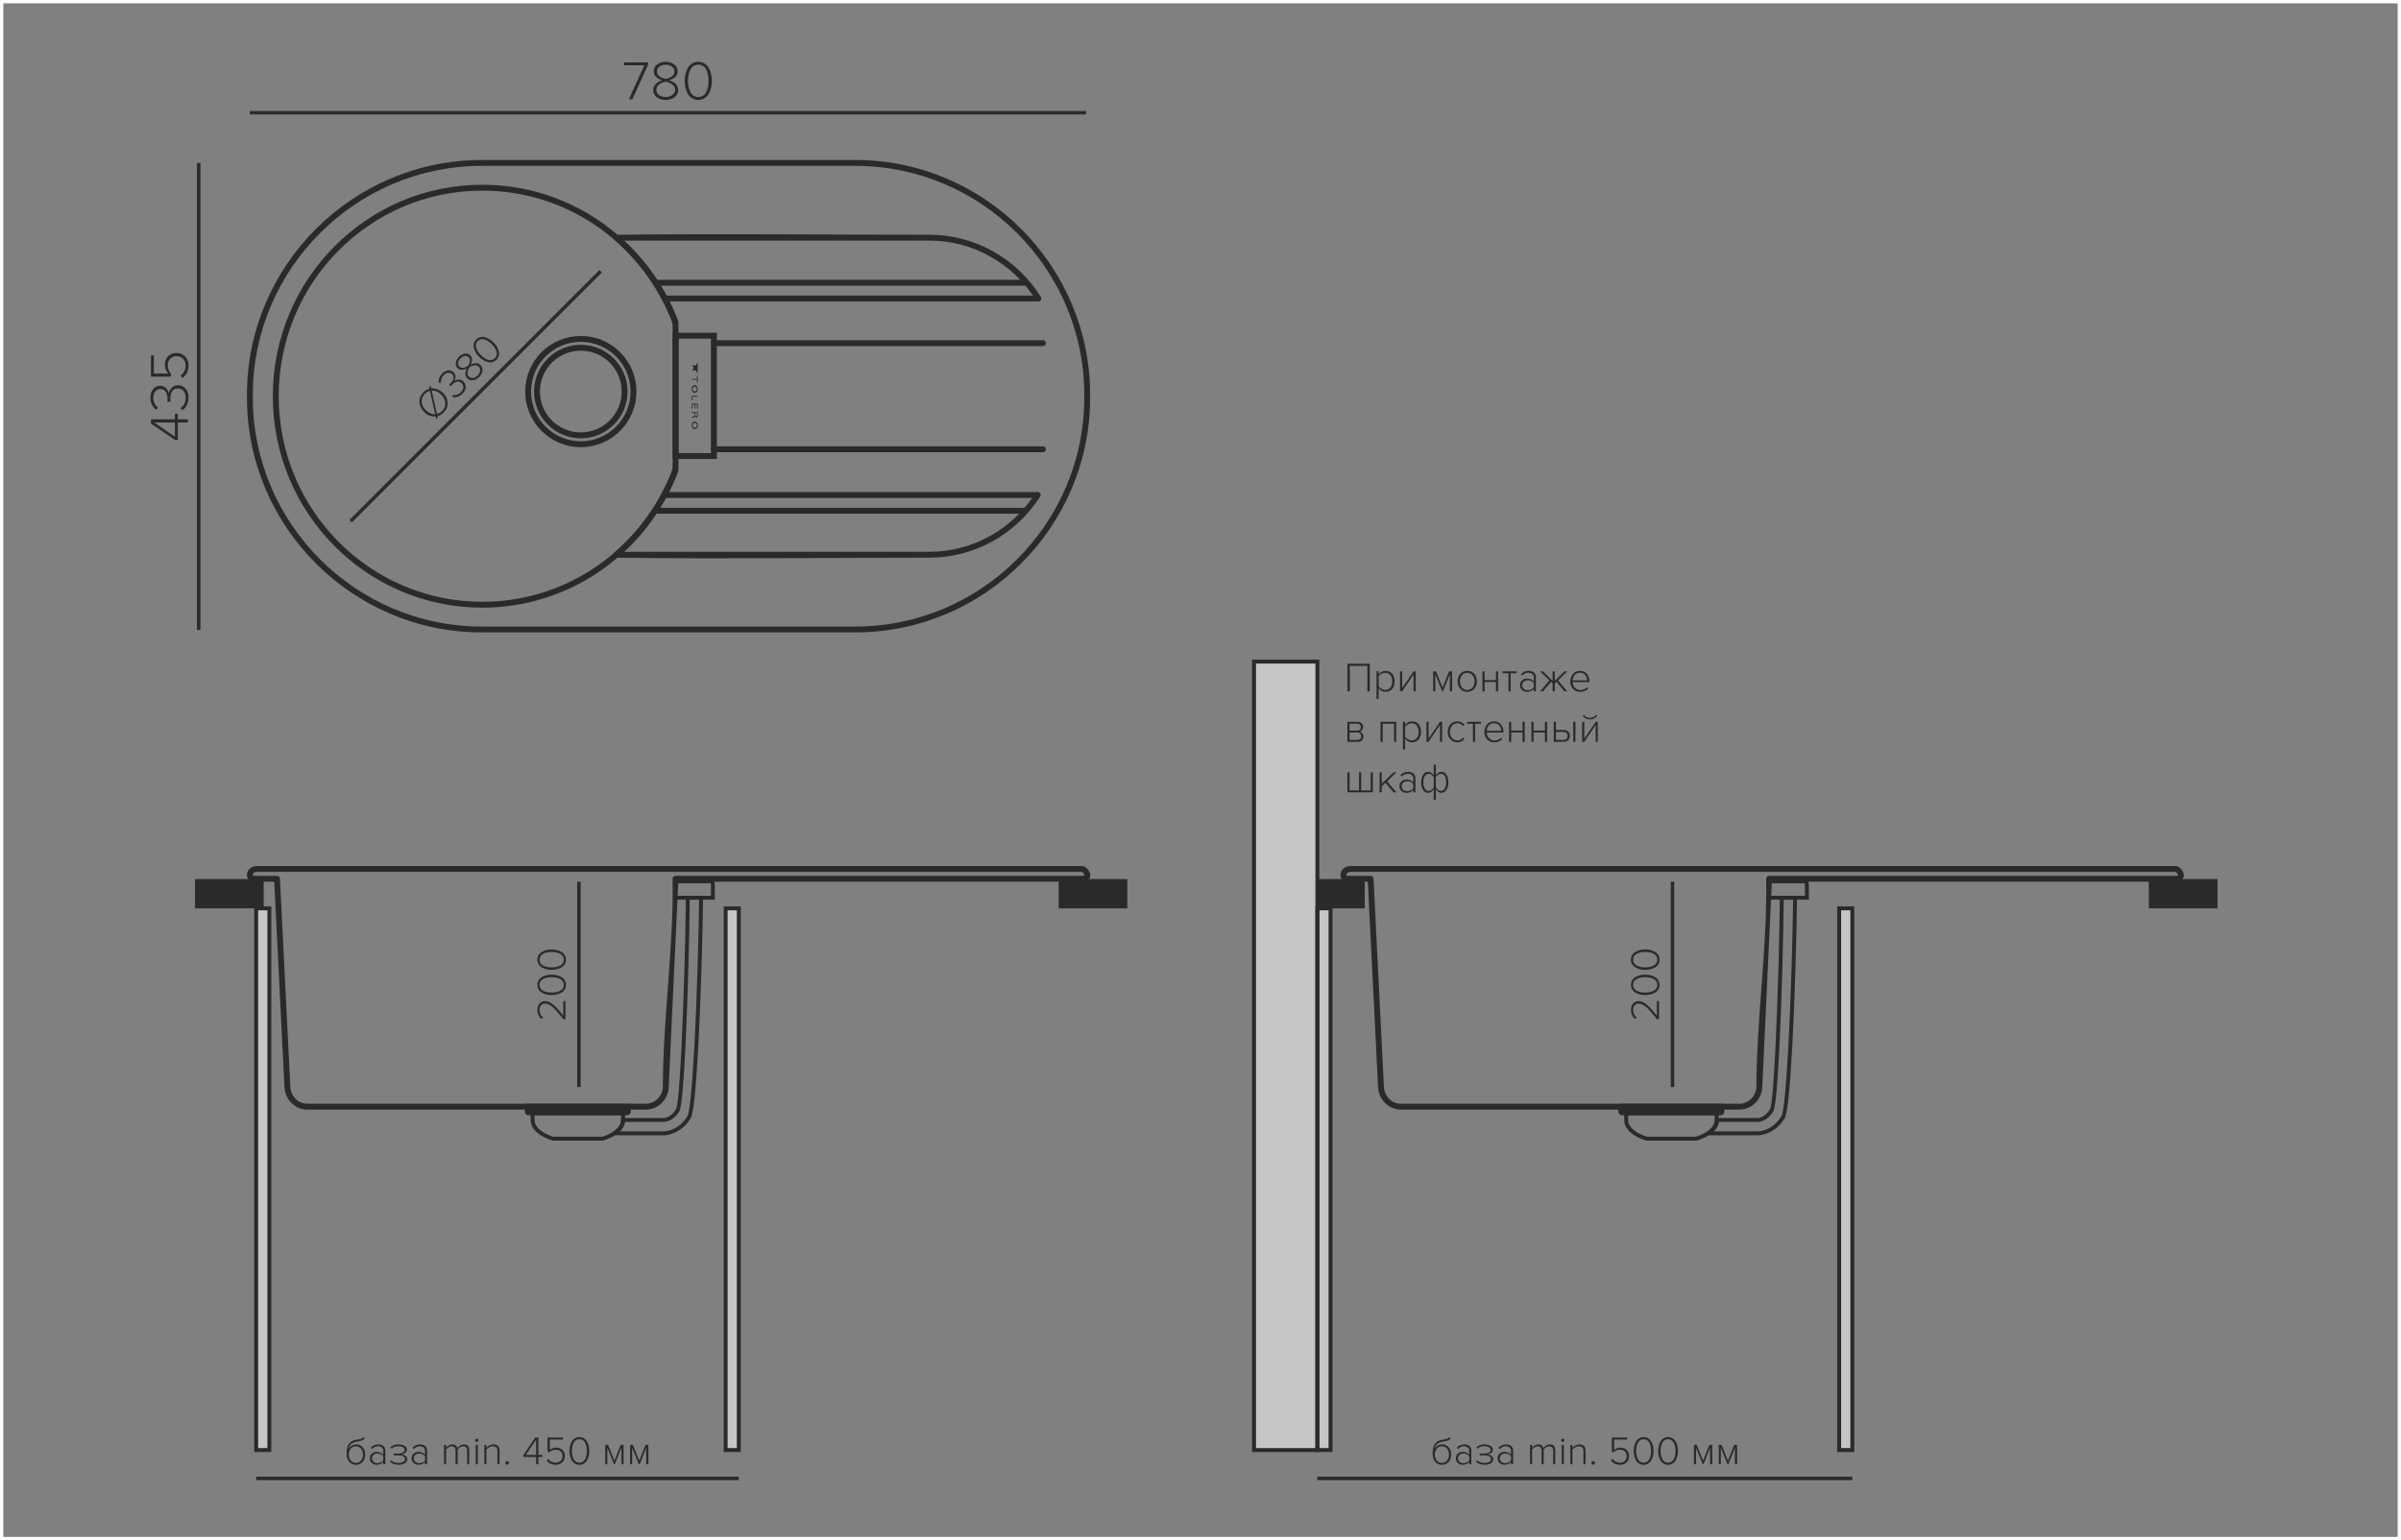 <?xml version="1.0" encoding="UTF-8"?> <!-- Creator: CorelDRAW 2019 (64-Bit) --> <svg xmlns="http://www.w3.org/2000/svg" xmlns:xlink="http://www.w3.org/1999/xlink" xmlns:xodm="http://www.corel.com/coreldraw/odm/2003" xml:space="preserve" width="122.583mm" height="78.662mm" style="shape-rendering:geometricPrecision; text-rendering:geometricPrecision; image-rendering:optimizeQuality; fill-rule:evenodd; clip-rule:evenodd" viewBox="0 0 12256.94 7865.36"><rect x="0" y="0" width="12256.94" height="7865.36" fill="#808080" stroke="none"/> <defs> <style type="text/css"> <![CDATA[ .fil2 {fill:#C5C6C6} .fil0 {fill:#2B2A29} .fil3 {fill:#FEFEFE;fill-rule:nonzero} .fil1 {fill:#2B2A29;fill-rule:nonzero} .fil4 {fill:#2B2A29;fill-rule:nonzero} ]]> </style> </defs> <g id="Слой_x0020_1">  <g id="_1804267328"> <path class="fil0" d="M3561.86 1919.97l0 34.16 -4.22 0 0 -15.1 -26.39 0 0 -4.22 26.39 0 0 -15.1 4.22 0 0 0.26zm-20.32 -41.49l0 0 0.12 0.16 -4.93 6.64 -4.03 5.43 0 0.25 18.1 0 0.77 1.03 10.03 13.51 0 -27.02 0 -27.02 -10.03 13.51 -0.77 1.04 -18.1 0 0 0.24 4.03 5.43 4.93 6.64 -0.12 0.16zm20.87 108l0 0c0,10.75 -7.1,19.47 -15.86,19.47 -8.75,0 -15.85,-8.72 -15.85,-19.47 0,-10.76 7.1,-19.48 15.85,-19.48 8.76,0 15.86,8.72 15.86,19.48zm-4.6 0l0 0c0,-7.02 -5.04,-12.7 -11.26,-12.7 -6.21,0 -11.25,5.68 -11.25,12.7 0,7.01 5.04,12.69 11.25,12.69 6.22,0 11.26,-5.68 11.26,-12.69zm4.6 185.57l0 0c0,10.76 -7.1,19.48 -15.86,19.48 -8.75,0 -15.85,-8.72 -15.85,-19.48 0,-10.75 7.1,-19.47 15.85,-19.47 8.76,0 15.86,8.72 15.86,19.47zm-4.6 0l0 0c0,-7.01 -5.04,-12.69 -11.26,-12.69 -6.21,0 -11.25,5.68 -11.25,12.69 0,7.02 5.04,12.7 11.25,12.7 6.22,0 11.26,-5.68 11.26,-12.7zm-9.21 -41.67l0 0c-1.16,-0.9 -2.07,-2.11 -2.58,-3.5l-0.01 0.01c-0.13,0.25 -0.33,0.55 -0.61,0.9 -0.57,0.74 -1,1.24 -1.71,1.78 -0.71,0.53 -1.68,1.09 -3.34,1.96 -3.31,1.72 -8.83,3.53 -8.85,3.53l-0.34 0.12 0 -4.51 0.15 -0.06c0.01,-0.01 2.63,-1.09 3.81,-1.55 0.64,-0.24 1.84,-0.82 3.18,-1.56 1.12,-0.6 2.33,-1.31 3.41,-2.03 1.03,-0.68 1.87,-1.64 2.5,-2.64 0.78,-1.25 1.23,-2.54 1.32,-3.42l0 -10.58 -14.28 0 0 -4.23 30.61 0 0 19.56c0,2.15 -0.88,4.12 -2.3,5.54 -1.43,1.42 -3.39,2.31 -5.55,2.31l-0.63 0c-1.79,0 -3.45,-0.61 -4.78,-1.63zm9.81 -7.62l0 0 0 -13.93 -9.43 0 0 13.93c0,1.24 0.51,2.37 1.33,3.19 0.82,0.82 1.94,1.33 3.19,1.33l0.39 0c1.25,0 2.37,-0.51 3.19,-1.33 0.82,-0.82 1.33,-1.95 1.33,-3.19zm3.19 -96.89l0 0 -26.13 0 0 18.12 -4.22 0 0 -22.35 30.61 0 0 4.23 -0.26 0zm0.26 35.35l0 0 0 25.2 -4.22 0 0 -21.24 -7.93 0 0 20.07 -4.23 0 0 -20.07 -10.01 0 0 21.24 -4.22 0 0 -25.46 30.61 0 0 0.26z"></path> <path class="fil1" d="M958.96 2141.37l0 16.09 -51.35 0 0 89.17 -14.4 0 -122.47 -83.52 0 -21.74 122.19 0 0 -27.65 14.68 0 0 27.65 51.35 0zm-66.03 16.09l-106.1 0 106.1 72.52 0 -72.52z"></path> <path id="1" class="fil1" d="M962.35 2030.76c0,14.67 -2.97,27.56 -8.89,38.66 -5.93,11.1 -13.41,19.57 -22.44,25.4l-9.6 -11.01c17.5,-12.23 26.25,-29.82 26.25,-52.76 0,-14.49 -3.57,-26.01 -10.72,-34.57 -7.15,-8.57 -16.94,-12.85 -29.35,-12.85 -12.8,0 -22.35,4.66 -28.65,13.97 -6.3,9.32 -9.45,21.5 -9.45,36.55 0,9.79 0.09,15.62 0.28,17.5l-15.24 0c0.19,-1.88 0.28,-7.71 0.28,-17.5 0,-13.54 -3.01,-24.88 -9.03,-34.01 -6.02,-9.12 -14.96,-13.68 -26.81,-13.68 -11.29,0 -20.18,4.32 -26.67,12.98 -6.49,8.65 -9.74,19.38 -9.74,32.17 0,19.38 8,36.22 23.99,50.51l-10.16 10.16c-19,-15.62 -28.5,-36.13 -28.5,-61.51 0,-17.13 4.42,-31.52 13.26,-43.18 8.84,-11.67 20.98,-17.5 36.41,-17.5 8.84,0 16.65,2.35 23.42,7.05 6.78,4.71 11.62,9.88 14.54,15.53 2.91,5.64 4.94,11.57 6.06,17.78 1.13,-10.16 5.74,-19.9 13.83,-29.21 8.09,-9.32 19.1,-13.97 33.02,-13.97 15.81,0 28.74,5.69 38.81,17.07 10.06,11.38 15.1,26.86 15.1,46.42z"></path> <path id="2" class="fil1" d="M962.35 1865.96c0,28.03 -10.26,49.19 -30.77,63.49l-10.72 -10.73c17.87,-12.6 26.81,-30.2 26.81,-52.76 0,-13.55 -4.33,-24.79 -12.98,-33.73 -8.66,-8.94 -19.47,-13.4 -32.46,-13.4 -14.11,0 -25.3,4.37 -33.58,13.12 -8.28,8.75 -12.42,19.99 -12.42,33.72 0,17.13 6.12,32.37 18.35,45.71l-5.08 12.14 -98.77 0 0 -108.65 14.67 0 0 92.56 73.65 0c-11.66,-12.04 -17.49,-27 -17.49,-44.86 0,-16.75 5.31,-30.95 15.94,-42.62 10.63,-11.66 25.35,-17.49 44.16,-17.49 18.25,0 32.93,6.11 44.03,18.34 11.1,12.23 16.65,27.28 16.65,45.15z"></path> <polygon class="fil1" points="3228.22,506.82 3210.45,506.82 3289.46,333.27 3185.33,333.27 3185.33,318.6 3308.64,318.6 3308.64,329.89 "></polygon> <path id="1" class="fil1" d="M3398.37 510.21c-18.43,0 -33.72,-4.66 -45.85,-13.97 -12.13,-9.32 -18.2,-21.5 -18.2,-36.55 0,-12.23 4.52,-22.72 13.55,-31.47 9.03,-8.75 20.13,-14.91 33.3,-18.48 -12.42,-3.39 -22.81,-8.89 -31.19,-16.51 -8.37,-7.62 -12.55,-17.27 -12.55,-28.93 0,-15.62 6.02,-27.61 18.06,-35.98 12.04,-8.38 26.34,-12.56 42.89,-12.56 16.19,0 30.39,4.18 42.62,12.56 12.23,8.37 18.34,20.36 18.34,35.98 0,11.66 -4.18,21.31 -12.55,28.93 -8.38,7.62 -18.77,13.12 -31.19,16.51 13.17,3.57 24.22,9.69 33.16,18.34 8.94,8.66 13.41,19.19 13.41,31.61 0,15.05 -6.07,27.23 -18.21,36.55 -12.13,9.31 -27.32,13.97 -45.57,13.97zm0 -107.24c4.14,-0.75 8.19,-1.83 12.14,-3.24 3.95,-1.41 8.66,-3.48 14.11,-6.21 5.46,-2.73 9.88,-6.49 13.27,-11.29 3.38,-4.8 5.08,-10.21 5.08,-16.23 0,-10.91 -4.24,-19.57 -12.7,-25.96 -8.47,-6.4 -19.1,-9.6 -31.9,-9.6 -12.79,0 -23.42,3.2 -31.89,9.6 -8.46,6.39 -12.7,15.05 -12.7,25.96 0,6.02 1.7,11.43 5.08,16.23 3.39,4.8 7.81,8.61 13.27,11.43 5.45,2.82 10.16,4.89 14.11,6.21 3.95,1.32 8,2.35 12.13,3.1zm0 92.56c12.8,0 23.95,-3.43 33.45,-10.3 9.5,-6.87 14.25,-15.76 14.25,-26.67 0,-6.77 -1.88,-12.89 -5.64,-18.34 -3.77,-5.46 -8.47,-9.74 -14.12,-12.84 -5.64,-3.11 -10.81,-5.51 -15.52,-7.2 -4.7,-1.69 -8.84,-2.73 -12.42,-3.11 -3.57,0.38 -7.76,1.42 -12.55,3.11 -4.8,1.69 -9.98,4.09 -15.53,7.2 -5.55,3.1 -10.2,7.38 -13.97,12.84 -3.76,5.45 -5.64,11.57 -5.64,18.34 0,11.1 4.66,20.04 13.97,26.81 9.31,6.77 20.55,10.16 33.72,10.16z"></path> <path id="2" class="fil1" d="M3596.76 501.46c-9.22,5.83 -19.85,8.75 -31.89,8.75 -12.04,0 -22.77,-2.92 -32.18,-8.75 -9.4,-5.83 -16.69,-13.6 -21.87,-23.29 -5.17,-9.68 -9.08,-20.03 -11.71,-31.04 -2.63,-11.01 -3.95,-22.44 -3.95,-34.29 0,-11.85 1.32,-23.28 3.95,-34.29 2.63,-11.01 6.54,-21.31 11.71,-30.9 5.18,-9.6 12.42,-17.31 21.73,-23.14 9.32,-5.84 20.09,-8.75 32.32,-8.75 12.04,0 22.67,2.91 31.89,8.75 9.22,5.83 16.46,13.54 21.73,23.14 5.27,9.59 9.22,19.89 11.85,30.9 2.64,11.01 3.95,22.44 3.95,34.29 0,11.67 -1.31,23.05 -3.95,34.15 -2.63,11.1 -6.58,21.5 -11.85,31.18 -5.27,9.69 -12.51,17.46 -21.73,23.29zm-31.89 -5.93c9.4,0 17.64,-2.44 24.69,-7.34 7.06,-4.89 12.51,-11.43 16.37,-19.61 3.86,-8.19 6.68,-16.93 8.47,-26.25 1.78,-9.31 2.68,-19.14 2.68,-29.49 0,-10.35 -0.9,-20.18 -2.68,-29.49 -1.79,-9.31 -4.61,-18.06 -8.47,-26.25 -3.86,-8.18 -9.31,-14.67 -16.37,-19.47 -7.05,-4.8 -15.29,-7.2 -24.69,-7.2 -9.6,0 -17.92,2.4 -24.98,7.2 -7.05,4.8 -12.51,11.29 -16.37,19.47 -3.86,8.19 -6.72,16.94 -8.61,26.25 -1.88,9.31 -2.82,19.14 -2.82,29.49 0,10.35 0.94,20.18 2.82,29.49 1.89,9.32 4.75,18.06 8.61,26.25 3.86,8.18 9.32,14.72 16.37,19.61 7.06,4.9 15.38,7.34 24.98,7.34z"></path> <path class="fil1" d="M2264.65 2106.52c-9.28,9.27 -19.83,15.48 -31.72,18.55l1.8 7.8 -7.62 7.62 -3 -13.76c-10.47,1.1 -20.88,-0.39 -31.22,-4.4 -10.3,-4.07 -19.76,-10.34 -28.37,-18.95 -14.85,-14.85 -22.72,-31.65 -23.56,-50.34 -0.85,-18.69 5.96,-35.28 20.43,-49.76 8.89,-8.86 19.22,-14.89 30.97,-18.1l-1.76 -7.76 7.76 -7.8 2.99 13.76c10.59,-1.19 21.1,0.21 31.58,4.2 10.48,3.98 20,10.27 28.58,18.87 14.88,14.86 22.72,31.65 23.49,50.4 0.81,18.77 -5.96,35.32 -20.35,49.67zm-7.77 -7.77c11.75,-11.78 17.19,-25.42 16.23,-40.92 -0.95,-15.52 -7.79,-29.67 -20.56,-42.44 -14.89,-14.85 -31.05,-21.73 -48.5,-20.63l26.49 119.26c9.66,-2.29 18.45,-7.41 26.35,-15.28zm-83.35 -4.33c14.67,14.67 30.7,21.59 48.04,20.78l-26.81 -118.95c-9.46,2.29 -17.99,7.22 -25.58,14.81 -11.96,11.96 -17.46,25.65 -16.48,41 1.03,15.38 7.95,29.49 20.82,42.37z"></path> <path id="1" class="fil1" d="M2360.61 2010.59c-7.8,7.8 -16.2,13.05 -25.23,15.8 -9.03,2.72 -17.49,3.25 -25.35,1.56l0.73 -10.91c15.77,2.79 29.74,-1.9 41.91,-14.08 7.69,-7.68 11.89,-15.69 12.63,-24.01 0.74,-8.34 -2.15,-15.81 -8.75,-22.37 -6.78,-6.78 -14.32,-9.39 -22.57,-7.79 -8.29,1.58 -16.44,6.38 -24.41,14.35 -5.19,5.22 -8.23,8.37 -9.15,9.45l-8.07 -8.07c1.09,-0.92 4.23,-3.95 9.42,-9.14 7.2,-7.2 11.6,-14.78 13.26,-22.82 1.66,-8.05 -0.67,-15.21 -6.95,-21.49 -6,-5.96 -13.02,-8.39 -21.03,-7.23 -8.04,1.13 -15.45,5.11 -22.22,11.89 -10.3,10.26 -14.96,23.43 -14.08,39.5l-10.79 0c-1.76,-18.37 4.05,-34.28 17.53,-47.75 9.06,-9.07 19.05,-14.35 29.92,-15.83 10.9,-1.53 20.42,1.83 28.61,10.01 4.65,4.69 7.54,10.09 8.64,16.16 1.13,6.1 0.95,11.4 -0.5,15.94 -1.44,4.56 -3.52,8.76 -6.21,12.63 5.97,-4.76 13.59,-7.47 22.8,-8.14 9.23,-0.64 17.56,2.71 24.94,10.11 8.36,8.37 12.2,18.25 11.5,29.6 -0.67,11.4 -6.21,22.26 -16.58,32.64z"></path> <path id="2" class="fil1" d="M2446.04 1925.15c-9.77,9.77 -20.36,15.42 -31.71,16.91 -11.39,1.47 -21.06,-1.77 -29.04,-9.75 -6.49,-6.49 -9.66,-14.43 -9.52,-23.85 0.18,-9.45 2.79,-18.58 7.86,-27.48 -8.36,4.8 -16.78,7.41 -25.29,7.8 -8.46,0.39 -15.8,-2.51 -21.98,-8.68 -8.28,-8.29 -11.47,-17.85 -9.52,-28.64 1.94,-10.83 7.34,-20.64 16.08,-29.43 8.62,-8.57 18.35,-13.89 29.29,-15.94 10.89,-2.05 20.52,1.09 28.78,9.35 6.21,6.21 9.1,13.54 8.68,22.01 -0.39,8.47 -3,16.9 -7.76,25.3 8.85,-5.08 17.95,-7.73 27.3,-7.87 9.32,-0.14 17.29,3.07 23.89,9.67 7.97,7.97 11.21,17.64 9.7,29.03 -1.48,11.36 -7.09,21.88 -16.76,31.57zm-56.85 -56.86c1.8,-2.6 3.38,-5.32 4.72,-8.14 1.34,-2.86 2.75,-6.46 4.2,-10.79 1.45,-4.35 1.77,-8.68 1.02,-13.03 -0.74,-4.34 -2.71,-8.11 -5.88,-11.28 -5.8,-5.79 -12.64,-8.15 -20.5,-7.07 -7.91,1.14 -15.25,5.05 -22.02,11.86 -6.77,6.78 -10.72,14.11 -11.82,21.98 -1.09,7.9 1.24,14.71 7.02,20.5 3.21,3.21 6.95,5.18 11.33,5.92 4.34,0.75 8.67,0.43 13.09,-0.98 4.38,-1.38 7.97,-2.79 10.76,-4.2 2.78,-1.38 5.5,-2.96 8.08,-4.77zm49.09 49.07c6.77,-6.78 10.87,-14.5 12.25,-23.18 1.4,-8.68 -0.78,-15.91 -6.57,-21.7 -3.6,-3.59 -7.83,-5.85 -12.73,-6.73 -4.87,-0.92 -9.63,-0.71 -14.29,0.67 -4.62,1.33 -8.65,2.82 -12.03,4.4 -3.42,1.59 -6.14,3.26 -8.25,4.95 -1.7,2.07 -3.35,4.86 -5.02,8.29 -1.62,3.45 -3.1,7.47 -4.41,12.06 -1.3,4.59 -1.48,9.32 -0.59,14.22 0.91,4.87 3.14,9.13 6.73,12.7 5.9,5.89 13.09,8.15 21.63,6.81 8.53,-1.34 16.29,-5.51 23.28,-12.49z"></path> <path id="3" class="fil1" d="M2546.63 1815.29c-1.8,7.98 -5.9,15.17 -12.28,21.55 -6.39,6.39 -13.61,10.52 -21.69,12.42 -8.08,1.91 -16.09,1.66 -23.96,-0.74 -7.9,-2.39 -15.45,-5.82 -22.69,-10.26 -7.22,-4.42 -13.97,-9.78 -20.28,-16.09 -6.28,-6.28 -11.63,-13.02 -16.08,-20.25 -4.41,-7.23 -7.84,-14.78 -10.16,-22.61 -2.36,-7.83 -2.61,-15.77 -0.75,-23.78 1.84,-8.04 6,-15.31 12.49,-21.8 6.39,-6.39 13.59,-10.48 21.55,-12.28 7.98,-1.77 15.91,-1.51 23.79,0.78 7.89,2.29 15.45,5.64 22.68,10.09 7.23,4.45 14.01,9.81 20.29,16.08 6.17,6.18 11.49,12.92 16.01,20.22 4.48,7.26 7.9,14.89 10.23,22.82 2.37,7.9 2.65,15.88 0.85,23.85zm-20.07 13.76c5,-4.98 8.04,-10.62 9.2,-16.97 1.16,-6.35 0.57,-12.7 -1.73,-19.09 -2.28,-6.38 -5.42,-12.52 -9.42,-18.41 -3.98,-5.86 -8.71,-11.57 -14.21,-17.04 -5.47,-5.5 -11.18,-10.23 -17.08,-14.22 -5.85,-3.99 -11.99,-7.13 -18.37,-9.41 -6.39,-2.3 -12.74,-2.86 -19.02,-1.66 -6.28,1.19 -11.93,4.3 -16.9,9.27 -5.12,5.08 -8.26,10.77 -9.45,17.08 -1.2,6.28 -0.64,12.59 1.65,18.98 2.3,6.39 5.4,12.56 9.35,18.48 3.95,5.94 8.65,11.65 14.15,17.15 5.47,5.47 11.19,10.2 17.15,14.15 5.92,3.92 12.1,7.05 18.48,9.35 6.39,2.28 12.74,2.85 19.05,1.72 6.35,-1.16 12.06,-4.27 17.15,-9.38z"></path> <path class="fil0" d="M2689.21 5646.69l521.18 0 0 29.4c0,5.03 -4.09,9.13 -9.13,9.13l-502.91 0c-5.04,0 -9.14,-4.1 -9.14,-9.13l0 -29.4z"></path> <path class="fil1" d="M2886.54 5111.81l0 93.13 -9.95 0c-9.17,-11.29 -16.58,-20.32 -22.22,-27.1 -5.65,-6.77 -12.07,-13.97 -19.27,-21.59 -7.19,-7.62 -13.44,-13.44 -18.73,-17.46 -5.29,-4.02 -10.83,-7.37 -16.61,-10.05 -5.79,-2.69 -11.36,-4.03 -16.73,-4.03 -9.45,0 -16.61,3.21 -21.48,9.63 -4.87,6.43 -7.3,13.94 -7.3,22.55 0,8.46 1.65,16.05 4.97,22.75 3.32,6.7 7.8,12.03 13.44,15.98l-7.62 8.26c-6.77,-5.08 -12.1,-11.71 -15.98,-19.9 -3.88,-8.18 -5.82,-17.21 -5.82,-27.09 0,-11.72 3.39,-22.05 10.16,-31.01 6.77,-8.96 16.65,-13.44 29.63,-13.44 7.48,0 14.96,1.76 22.44,5.29 7.48,3.53 15.35,9.1 23.6,16.72 8.26,7.62 15.59,15.06 22.02,22.33 6.42,7.27 14.57,17.04 24.44,29.32l0 -74.29 11.01 0z"></path> <path id="1" class="fil1" d="M2882.52 5005.14c4.37,6.92 6.56,14.89 6.56,23.92 0,9.03 -2.19,17.08 -6.56,24.13 -4.38,7.06 -10.2,12.52 -17.46,16.41 -7.27,3.88 -15.03,6.8 -23.29,8.78 -8.25,1.98 -16.83,2.96 -25.72,2.96 -8.89,0 -17.46,-0.98 -25.71,-2.96 -8.26,-1.98 -15.99,-4.9 -23.18,-8.78 -7.2,-3.89 -12.98,-9.32 -17.36,-16.3 -4.37,-6.99 -6.56,-15.07 -6.56,-24.24 0,-9.03 2.19,-17 6.56,-23.92 4.38,-6.91 10.16,-12.35 17.36,-16.3 7.19,-3.95 14.92,-6.91 23.18,-8.89 8.25,-1.97 16.82,-2.96 25.71,-2.96 8.75,0 17.29,0.99 25.62,2.96 8.32,1.98 16.12,4.94 23.39,8.89 7.26,3.95 13.08,9.39 17.46,16.3zm-4.45 23.92c0,-7.06 -1.83,-13.23 -5.5,-18.52 -3.67,-5.29 -8.57,-9.38 -14.71,-12.28 -6.14,-2.89 -12.7,-5.01 -19.69,-6.35 -6.98,-1.34 -14.35,-2.01 -22.12,-2.01 -7.76,0 -15.13,0.67 -22.12,2.01 -6.98,1.34 -13.54,3.46 -19.68,6.35 -6.14,2.9 -11.01,6.99 -14.61,12.28 -3.59,5.29 -5.39,11.46 -5.39,18.52 0,7.2 1.8,13.44 5.39,18.73 3.6,5.3 8.47,9.39 14.61,12.28 6.14,2.89 12.7,5.05 19.68,6.46 6.99,1.41 14.36,2.11 22.12,2.11 7.77,0 15.14,-0.7 22.12,-2.11 6.99,-1.41 13.55,-3.57 19.69,-6.46 6.14,-2.89 11.04,-6.98 14.71,-12.28 3.67,-5.29 5.5,-11.53 5.5,-18.73z"></path> <path id="2" class="fil1" d="M2882.52 4876.46c4.37,6.92 6.56,14.89 6.56,23.92 0,9.03 -2.19,17.08 -6.56,24.13 -4.38,7.06 -10.2,12.52 -17.46,16.41 -7.27,3.88 -15.03,6.8 -23.29,8.78 -8.25,1.98 -16.83,2.96 -25.72,2.96 -8.89,0 -17.46,-0.98 -25.71,-2.96 -8.26,-1.98 -15.99,-4.9 -23.18,-8.78 -7.2,-3.89 -12.98,-9.32 -17.36,-16.3 -4.37,-6.99 -6.56,-15.07 -6.56,-24.24 0,-9.03 2.19,-17 6.56,-23.92 4.38,-6.91 10.16,-12.35 17.36,-16.3 7.19,-3.95 14.92,-6.91 23.18,-8.89 8.25,-1.97 16.82,-2.96 25.71,-2.96 8.75,0 17.29,0.99 25.62,2.96 8.32,1.98 16.12,4.94 23.39,8.89 7.26,3.95 13.08,9.39 17.46,16.3zm-4.45 23.92c0,-7.06 -1.83,-13.23 -5.5,-18.52 -3.67,-5.29 -8.57,-9.38 -14.71,-12.28 -6.14,-2.89 -12.7,-5.01 -19.69,-6.35 -6.98,-1.34 -14.35,-2.01 -22.12,-2.01 -7.76,0 -15.13,0.67 -22.12,2.01 -6.98,1.34 -13.54,3.46 -19.68,6.35 -6.14,2.9 -11.01,6.99 -14.61,12.28 -3.59,5.29 -5.39,11.46 -5.39,18.52 0,7.2 1.8,13.44 5.39,18.73 3.6,5.3 8.47,9.39 14.61,12.28 6.14,2.89 12.7,5.05 19.68,6.46 6.99,1.41 14.36,2.11 22.12,2.11 7.77,0 15.14,-0.7 22.12,-2.11 6.99,-1.41 13.55,-3.57 19.69,-6.46 6.14,-2.89 11.04,-6.98 14.71,-12.28 3.67,-5.29 5.5,-11.53 5.5,-18.73z"></path> <path class="fil1" d="M1816.75 7470.34c11.22,0 20.08,-4.17 26.58,-12.52 6.49,-8.34 9.74,-18.4 9.74,-30.16 0,-11.49 -3.25,-21.38 -9.74,-29.66 -6.5,-8.27 -15.36,-12.41 -26.58,-12.41 -10.94,0 -19.7,4.14 -26.26,12.41 -6.57,8.28 -9.85,18.17 -9.85,29.66 0,11.76 3.25,21.82 9.74,30.16 6.5,8.35 15.29,12.52 26.37,12.52zm34.58 -5.34c-8.69,9.99 -20.21,14.98 -34.58,14.98 -14.36,0 -25.85,-5.23 -34.47,-15.7 -8.62,-10.46 -12.93,-24.11 -12.93,-40.93 0,-23.53 4.28,-40.8 12.83,-51.81 8.55,-11.01 21.99,-17.68 40.32,-20 10.94,-1.78 18.47,-3.49 22.57,-5.13 4.1,-1.64 6.16,-3.56 6.16,-5.75l10.05 0c0,3.28 -0.99,6.12 -2.97,8.52 -1.99,2.39 -5.03,4.34 -9.14,5.85 -4.1,1.5 -7.79,2.63 -11.08,3.38 -3.28,0.75 -7.66,1.54 -13.13,2.36 -10.81,1.64 -19.43,4.38 -25.86,8.21 -6.42,3.83 -10.9,8.07 -13.44,12.72 -2.53,4.65 -4.61,10.74 -6.25,18.26 8.89,-16 21.82,-24 38.78,-24 13.68,0 24.79,4.95 33.34,14.87 8.55,9.92 12.83,22.2 12.83,36.84 0,14.91 -4.34,27.36 -13.03,37.34z"></path> <path id="1" class="fil1" d="M1966.95 7477.52l-10.67 0 0 -11.7c-8.62,9.44 -19.84,14.16 -33.66,14.16 -9.16,0 -17.23,-2.97 -24.21,-8.92 -6.98,-5.95 -10.46,-13.99 -10.46,-24.11 0,-10.26 3.45,-18.3 10.36,-24.12 6.91,-5.81 15.01,-8.72 24.31,-8.72 13.96,0 25.18,4.72 33.66,14.16l0 -20.11c0,-7.11 -2.53,-12.69 -7.59,-16.72 -5.07,-4.04 -11.43,-6.05 -19.09,-6.05 -12.17,0 -22.5,4.85 -30.98,14.56l-5.95 -7.38c10.26,-11.08 22.98,-16.62 38.16,-16.62 10.67,0 19.36,2.66 26.06,8 6.71,5.33 10.06,13.27 10.06,23.8l0 69.76zm-40.63 -5.95c12.99,0 22.98,-4.52 29.96,-13.54l0 -21.76c-7.12,-9.16 -17.1,-13.74 -29.96,-13.74 -8.07,0 -14.6,2.32 -19.6,6.97 -4.99,4.65 -7.49,10.54 -7.49,17.65 0,7.11 2.5,12.96 7.49,17.54 5,4.59 11.53,6.88 19.6,6.88z"></path> <path id="2" class="fil1" d="M2034.65 7479.98c-18.74,0 -33.44,-5.47 -44.1,-16.41l5.54 -6.98c9.16,9.44 22.02,14.16 38.57,14.16 9.85,0 17.79,-1.81 23.81,-5.44 6.02,-3.62 9.03,-8.52 9.03,-14.67 0,-12.59 -11.63,-18.88 -34.89,-18.88l-22.98 0 0 -9.03 22.98 0c9.44,0 17.31,-1.67 23.6,-5.03 6.29,-3.35 9.44,-8.17 9.44,-14.46 0,-5.34 -3.11,-9.68 -9.34,-13.03 -6.22,-3.35 -14.05,-5.03 -23.49,-5.03 -14.5,0 -25.93,4.38 -34.27,13.13l-6.16 -6.56c10.54,-10.54 23.88,-15.8 40.02,-15.8 12.99,0 23.66,2.36 32.01,7.08 8.34,4.71 12.52,11.18 12.52,19.39 0,7.11 -2.84,12.79 -8.52,17.03 -5.68,4.24 -11.87,6.77 -18.57,7.59 7.11,0.55 13.75,2.84 19.9,6.87 6.16,4.04 9.24,9.82 9.24,17.34 0,8.49 -3.97,15.39 -11.9,20.73 -7.94,5.33 -18.75,8 -32.43,8z"></path> <path id="3" class="fil1" d="M2180.33 7477.52l-10.67 0 0 -11.7c-8.62,9.44 -19.84,14.16 -33.66,14.16 -9.16,0 -17.23,-2.97 -24.21,-8.92 -6.98,-5.95 -10.46,-13.99 -10.46,-24.11 0,-10.26 3.45,-18.3 10.36,-24.12 6.91,-5.81 15.01,-8.72 24.31,-8.72 13.96,0 25.18,4.72 33.66,14.16l0 -20.11c0,-7.11 -2.53,-12.69 -7.59,-16.72 -5.07,-4.04 -11.43,-6.05 -19.09,-6.05 -12.17,0 -22.5,4.85 -30.98,14.56l-5.95 -7.38c10.26,-11.08 22.98,-16.62 38.16,-16.62 10.67,0 19.36,2.66 26.06,8 6.71,5.33 10.06,13.27 10.06,23.8l0 69.76zm-40.63 -5.95c12.99,0 22.98,-4.52 29.96,-13.54l0 -21.76c-7.12,-9.16 -17.1,-13.74 -29.96,-13.74 -8.07,0 -14.6,2.32 -19.6,6.97 -4.99,4.65 -7.49,10.54 -7.49,17.65 0,7.11 2.5,12.96 7.49,17.54 5,4.59 11.53,6.88 19.6,6.88z"></path> <path id="4" class="fil1" d="M2980.93 7473.62c-6.7,4.24 -14.43,6.36 -23.18,6.36 -8.76,0 -16.56,-2.12 -23.4,-6.36 -6.84,-4.24 -12.14,-9.88 -15.9,-16.93 -3.76,-7.04 -6.6,-14.57 -8.52,-22.57 -1.91,-8 -2.87,-16.31 -2.87,-24.93 0,-8.62 0.96,-16.93 2.87,-24.93 1.92,-8.01 4.76,-15.5 8.52,-22.47 3.76,-6.98 9.03,-12.59 15.8,-16.83 6.77,-4.24 14.6,-6.36 23.5,-6.36 8.75,0 16.48,2.12 23.18,6.36 6.71,4.24 11.97,9.85 15.8,16.83 3.83,6.97 6.71,14.46 8.62,22.47 1.92,8 2.88,16.31 2.88,24.93 0,8.48 -0.96,16.76 -2.88,24.83 -1.91,8.07 -4.79,15.63 -8.62,22.67 -3.83,7.05 -9.09,12.69 -15.8,16.93zm-23.18 -4.31c6.84,0 12.82,-1.78 17.95,-5.33 5.13,-3.56 9.1,-8.31 11.9,-14.26 2.81,-5.96 4.86,-12.32 6.16,-19.09 1.3,-6.77 1.95,-13.92 1.95,-21.44 0,-7.53 -0.65,-14.67 -1.95,-21.45 -1.3,-6.77 -3.35,-13.13 -6.16,-19.08 -2.8,-5.95 -6.77,-10.67 -11.9,-14.16 -5.13,-3.49 -11.11,-5.23 -17.95,-5.23 -6.98,0 -13.03,1.74 -18.16,5.23 -5.13,3.49 -9.1,8.21 -11.91,14.16 -2.8,5.95 -4.89,12.31 -6.25,19.08 -1.37,6.78 -2.06,13.92 -2.06,21.45 0,7.52 0.69,14.67 2.06,21.44 1.36,6.77 3.45,13.13 6.25,19.09 2.81,5.95 6.78,10.7 11.91,14.26 5.13,3.55 11.18,5.33 18.16,5.33z"></path> <polygon id="5" class="fil1" points="3183.24,7477.52 3172.37,7477.52 3172.37,7392.99 3138.51,7477.52 3134.61,7477.52 3100.35,7392.99 3100.35,7477.52 3089.68,7477.52 3089.68,7378.42 3104.05,7378.42 3136.46,7458.85 3168.47,7378.42 3183.24,7378.42 "></polygon> <polygon id="6" class="fil1" points="3310.03,7477.52 3299.17,7477.52 3299.17,7392.99 3265.31,7477.52 3261.41,7477.52 3227.14,7392.99 3227.14,7477.52 3216.48,7477.52 3216.48,7378.42 3230.84,7378.42 3263.26,7458.85 3295.27,7378.42 3310.03,7378.42 "></polygon> <path id="7" class="fil1" d="M2395.36 7477.52l-10.67 0 0 -69.35c0,-15.05 -6.63,-22.57 -19.9,-22.57 -5.2,0 -10.5,1.64 -15.91,4.93 -5.4,3.28 -9.54,7.25 -12.41,11.9l0 75.09 -10.88 0 0 -69.35c0,-15.05 -6.63,-22.57 -19.9,-22.57 -5.06,0 -10.26,1.68 -15.6,5.03 -5.33,3.35 -9.57,7.35 -12.72,12l0 74.89 -10.67 0 0 -99.1 10.67 0 0 14.98c2.46,-3.97 6.81,-7.87 13.03,-11.7 6.23,-3.83 12.55,-5.74 18.98,-5.74 7.25,0 13.07,1.77 17.44,5.33 4.38,3.56 7.26,8 8.62,13.34 3.01,-4.93 7.6,-9.27 13.75,-13.03 6.16,-3.76 12.52,-5.64 19.09,-5.64 18.05,0 27.08,10.05 27.08,30.16l0 71.4z"></path> <path id="8" class="fil1" d="M2433.93 7362.83c-2.19,0 -4.11,-0.82 -5.75,-2.46 -1.64,-1.64 -2.46,-3.56 -2.46,-5.74 0,-2.19 0.82,-4.07 2.46,-5.65 1.64,-1.57 3.56,-2.36 5.75,-2.36 2.32,0 4.27,0.79 5.84,2.36 1.58,1.58 2.36,3.46 2.36,5.65 0,2.32 -0.78,4.27 -2.36,5.84 -1.57,1.58 -3.52,2.36 -5.84,2.36zm5.33 114.7l-10.67 0 0 -99.1 10.67 0 0 99.1z"></path> <path id="9" class="fil1" d="M2550.06 7477.52l-10.67 0 0 -67.09c0,-9.03 -2.06,-15.42 -6.16,-19.19 -4.1,-3.76 -10.05,-5.64 -17.85,-5.64 -6.16,0 -12.25,1.64 -18.26,4.93 -6.02,3.28 -10.68,7.31 -13.96,12.1l0 74.89 -10.67 0 0 -99.1 10.67 0 0 14.98c3.97,-4.65 9.24,-8.72 15.8,-12.21 6.57,-3.49 13.2,-5.23 19.91,-5.23 20.79,0 31.19,10.73 31.19,32.21l0 69.35z"></path> <path id="10" class="fil1" d="M2595.51 7476.8c-1.85,1.85 -4,2.77 -6.46,2.77 -2.47,0 -4.59,-0.92 -6.36,-2.77 -1.78,-1.85 -2.67,-4 -2.67,-6.46 0,-2.33 0.89,-4.38 2.67,-6.16 1.77,-1.78 3.89,-2.67 6.36,-2.67 2.46,0 4.61,0.89 6.46,2.67 1.85,1.78 2.77,3.83 2.77,6.16 0,2.46 -0.92,4.61 -2.77,6.46z"></path> <path id="11" class="fil1" d="M2748.47 7477.52l-11.69 0 0 -37.35 -64.84 0 0 -10.46 60.73 -89.05 15.8 0 0 88.84 20.11 0 0 10.67 -20.11 0 0 37.35zm-11.69 -48.01l0 -77.14 -52.73 77.14 52.73 0z"></path> <path id="12" class="fil1" d="M2837.1 7479.98c-20.38,0 -35.77,-7.45 -46.16,-22.36l7.8 -7.8c9.17,12.99 21.96,19.49 38.37,19.49 9.85,0 18.03,-3.14 24.53,-9.44 6.49,-6.29 9.74,-14.16 9.74,-23.6 0,-10.26 -3.18,-18.39 -9.54,-24.41 -6.36,-6.02 -14.53,-9.03 -24.52,-9.03 -12.45,0 -23.53,4.44 -33.24,13.34l-8.83 -3.7 0 -71.81 79 0 0 10.67 -67.3 0 0 53.55c8.76,-8.48 19.63,-12.72 32.63,-12.72 12.17,0 22.5,3.86 30.98,11.59 8.48,7.73 12.72,18.43 12.72,32.11 0,13.27 -4.44,23.94 -13.33,32.02 -8.9,8.07 -19.84,12.1 -32.84,12.1z"></path> <rect class="fil2" x="1307.85" y="4638.55" width="67.14" height="2766.15"></rect> <rect class="fil0" x="995.52" y="4489.12" width="350.64" height="149.42"></rect> <rect class="fil2" x="3704.4" y="4638.55" width="67.14" height="2766.15"></rect> <rect class="fil0" x="5404.33" y="4489.12" width="350.64" height="149.42"></rect> <path class="fil1" d="M7360.72 7470.34c11.22,0 20.08,-4.17 26.58,-12.52 6.49,-8.34 9.74,-18.4 9.74,-30.16 0,-11.49 -3.25,-21.38 -9.74,-29.66 -6.5,-8.27 -15.36,-12.41 -26.58,-12.41 -10.94,0 -19.7,4.14 -26.26,12.41 -6.57,8.28 -9.85,18.17 -9.85,29.66 0,11.76 3.25,21.82 9.74,30.16 6.5,8.35 15.29,12.52 26.37,12.52zm34.58 -5.34c-8.69,9.99 -20.21,14.98 -34.58,14.98 -14.36,0 -25.85,-5.23 -34.47,-15.7 -8.62,-10.46 -12.93,-24.11 -12.93,-40.93 0,-23.53 4.28,-40.8 12.83,-51.81 8.55,-11.01 21.99,-17.68 40.32,-20 10.94,-1.78 18.47,-3.49 22.57,-5.13 4.1,-1.64 6.16,-3.56 6.16,-5.75l10.05 0c0,3.28 -0.99,6.12 -2.97,8.52 -1.99,2.39 -5.03,4.34 -9.14,5.85 -4.1,1.5 -7.79,2.63 -11.08,3.38 -3.28,0.75 -7.66,1.54 -13.13,2.36 -10.81,1.64 -19.43,4.38 -25.86,8.21 -6.42,3.83 -10.9,8.07 -13.44,12.72 -2.53,4.65 -4.61,10.74 -6.25,18.26 8.89,-16 21.82,-24 38.78,-24 13.68,0 24.79,4.95 33.34,14.87 8.55,9.92 12.83,22.2 12.83,36.84 0,14.91 -4.34,27.36 -13.03,37.34z"></path> <path id="1" class="fil1" d="M7510.91 7477.52l-10.67 0 0 -11.7c-8.62,9.44 -19.84,14.16 -33.66,14.16 -9.16,0 -17.23,-2.97 -24.21,-8.92 -6.98,-5.95 -10.46,-13.99 -10.46,-24.11 0,-10.26 3.45,-18.3 10.36,-24.12 6.91,-5.81 15.01,-8.72 24.31,-8.72 13.96,0 25.18,4.72 33.66,14.16l0 -20.11c0,-7.11 -2.53,-12.69 -7.59,-16.72 -5.07,-4.04 -11.43,-6.05 -19.09,-6.05 -12.17,0 -22.5,4.85 -30.98,14.56l-5.95 -7.38c10.26,-11.08 22.98,-16.62 38.16,-16.62 10.67,0 19.36,2.66 26.06,8 6.71,5.33 10.06,13.27 10.06,23.8l0 69.76zm-40.63 -5.95c12.99,0 22.98,-4.52 29.96,-13.54l0 -21.76c-7.12,-9.16 -17.1,-13.74 -29.96,-13.74 -8.07,0 -14.6,2.32 -19.6,6.97 -4.99,4.65 -7.49,10.54 -7.49,17.65 0,7.11 2.5,12.96 7.49,17.54 5,4.59 11.53,6.88 19.6,6.88z"></path> <path id="2" class="fil1" d="M7578.61 7479.98c-18.74,0 -33.44,-5.47 -44.1,-16.41l5.54 -6.98c9.16,9.44 22.02,14.16 38.57,14.16 9.85,0 17.79,-1.81 23.81,-5.44 6.02,-3.62 9.03,-8.52 9.03,-14.67 0,-12.59 -11.63,-18.88 -34.89,-18.88l-22.98 0 0 -9.03 22.98 0c9.44,0 17.31,-1.67 23.6,-5.03 6.29,-3.35 9.44,-8.17 9.44,-14.46 0,-5.34 -3.11,-9.68 -9.34,-13.03 -6.22,-3.35 -14.05,-5.03 -23.49,-5.03 -14.5,0 -25.93,4.38 -34.27,13.13l-6.16 -6.56c10.54,-10.54 23.88,-15.8 40.02,-15.8 12.99,0 23.66,2.36 32.01,7.08 8.34,4.71 12.52,11.18 12.52,19.39 0,7.11 -2.84,12.79 -8.52,17.03 -5.68,4.24 -11.87,6.77 -18.57,7.59 7.11,0.55 13.75,2.84 19.9,6.87 6.16,4.04 9.24,9.82 9.24,17.34 0,8.49 -3.97,15.39 -11.9,20.73 -7.94,5.33 -18.75,8 -32.43,8z"></path> <path id="3" class="fil1" d="M7724.29 7477.52l-10.67 0 0 -11.7c-8.62,9.44 -19.84,14.16 -33.66,14.16 -9.16,0 -17.23,-2.97 -24.21,-8.92 -6.98,-5.95 -10.46,-13.99 -10.46,-24.11 0,-10.26 3.45,-18.3 10.36,-24.12 6.91,-5.81 15.01,-8.72 24.31,-8.72 13.96,0 25.18,4.72 33.66,14.16l0 -20.11c0,-7.11 -2.53,-12.69 -7.59,-16.72 -5.07,-4.04 -11.43,-6.05 -19.09,-6.05 -12.17,0 -22.5,4.85 -30.98,14.56l-5.95 -7.38c10.26,-11.08 22.98,-16.62 38.16,-16.62 10.67,0 19.36,2.66 26.06,8 6.71,5.33 10.06,13.27 10.06,23.8l0 69.76zm-40.63 -5.95c12.99,0 22.98,-4.52 29.96,-13.54l0 -21.76c-7.12,-9.16 -17.1,-13.74 -29.96,-13.74 -8.07,0 -14.6,2.32 -19.6,6.97 -4.99,4.65 -7.49,10.54 -7.49,17.65 0,7.11 2.5,12.96 7.49,17.54 5,4.59 11.53,6.88 19.6,6.88z"></path> <path id="4" class="fil1" d="M8270.06 7479.98c-20.38,0 -35.77,-7.45 -46.16,-22.36l7.8 -7.8c9.17,12.99 21.96,19.49 38.37,19.49 9.85,0 18.03,-3.14 24.53,-9.44 6.49,-6.29 9.74,-14.16 9.74,-23.6 0,-10.26 -3.18,-18.39 -9.54,-24.41 -6.36,-6.02 -14.53,-9.03 -24.52,-9.03 -12.45,0 -23.53,4.44 -33.24,13.34l-8.83 -3.7 0 -71.81 79 0 0 10.67 -67.3 0 0 53.55c8.76,-8.48 19.63,-12.72 32.63,-12.72 12.17,0 22.5,3.86 30.98,11.59 8.48,7.73 12.72,18.43 12.72,32.11 0,13.27 -4.44,23.94 -13.33,32.02 -8.9,8.07 -19.84,12.1 -32.84,12.1z"></path> <path id="5" class="fil1" d="M8413.9 7473.62c-6.7,4.24 -14.43,6.36 -23.18,6.36 -8.76,0 -16.56,-2.12 -23.4,-6.36 -6.84,-4.24 -12.14,-9.88 -15.9,-16.93 -3.76,-7.04 -6.6,-14.57 -8.52,-22.57 -1.91,-8 -2.87,-16.31 -2.87,-24.93 0,-8.62 0.96,-16.93 2.87,-24.93 1.92,-8.01 4.76,-15.5 8.52,-22.47 3.76,-6.98 9.03,-12.59 15.8,-16.83 6.77,-4.24 14.6,-6.36 23.5,-6.36 8.75,0 16.48,2.12 23.18,6.36 6.71,4.24 11.97,9.85 15.8,16.83 3.83,6.97 6.71,14.46 8.62,22.47 1.92,8 2.88,16.31 2.88,24.93 0,8.48 -0.96,16.76 -2.88,24.83 -1.91,8.07 -4.79,15.63 -8.62,22.67 -3.83,7.05 -9.09,12.69 -15.8,16.93zm-23.18 -4.31c6.84,0 12.82,-1.78 17.95,-5.33 5.13,-3.56 9.1,-8.31 11.9,-14.26 2.81,-5.96 4.86,-12.32 6.16,-19.09 1.3,-6.77 1.95,-13.92 1.95,-21.44 0,-7.53 -0.65,-14.67 -1.95,-21.45 -1.3,-6.77 -3.35,-13.13 -6.16,-19.08 -2.8,-5.95 -6.77,-10.67 -11.9,-14.16 -5.13,-3.49 -11.11,-5.23 -17.95,-5.23 -6.98,0 -13.03,1.74 -18.16,5.23 -5.13,3.49 -9.1,8.21 -11.91,14.16 -2.8,5.95 -4.89,12.31 -6.25,19.08 -1.37,6.78 -2.06,13.92 -2.06,21.45 0,7.52 0.69,14.67 2.06,21.44 1.36,6.77 3.45,13.13 6.25,19.09 2.81,5.95 6.78,10.7 11.91,14.26 5.13,3.55 11.18,5.33 18.16,5.33z"></path> <path id="6" class="fil1" d="M8538.64 7473.62c-6.7,4.24 -14.43,6.36 -23.18,6.36 -8.76,0 -16.56,-2.12 -23.4,-6.36 -6.84,-4.24 -12.14,-9.88 -15.9,-16.93 -3.76,-7.04 -6.6,-14.57 -8.52,-22.57 -1.91,-8 -2.87,-16.31 -2.87,-24.93 0,-8.62 0.96,-16.93 2.87,-24.93 1.92,-8.01 4.76,-15.5 8.52,-22.47 3.76,-6.98 9.03,-12.59 15.8,-16.83 6.77,-4.24 14.6,-6.36 23.5,-6.36 8.75,0 16.48,2.12 23.18,6.36 6.71,4.24 11.97,9.85 15.8,16.83 3.83,6.97 6.71,14.46 8.62,22.47 1.92,8 2.88,16.31 2.88,24.93 0,8.48 -0.96,16.76 -2.88,24.83 -1.91,8.07 -4.79,15.63 -8.62,22.67 -3.83,7.05 -9.09,12.69 -15.8,16.93zm-23.18 -4.31c6.84,0 12.82,-1.78 17.95,-5.33 5.13,-3.56 9.1,-8.31 11.9,-14.26 2.81,-5.96 4.86,-12.32 6.16,-19.09 1.3,-6.77 1.95,-13.92 1.95,-21.44 0,-7.53 -0.65,-14.67 -1.95,-21.45 -1.3,-6.77 -3.35,-13.13 -6.16,-19.08 -2.8,-5.95 -6.77,-10.67 -11.9,-14.16 -5.13,-3.49 -11.11,-5.23 -17.95,-5.23 -6.98,0 -13.03,1.74 -18.16,5.23 -5.13,3.49 -9.1,8.21 -11.91,14.16 -2.8,5.95 -4.89,12.31 -6.25,19.08 -1.37,6.78 -2.06,13.92 -2.06,21.45 0,7.52 0.69,14.67 2.06,21.44 1.36,6.77 3.45,13.13 6.25,19.09 2.81,5.95 6.78,10.7 11.91,14.26 5.13,3.55 11.18,5.33 18.16,5.33z"></path> <polygon id="7" class="fil1" points="8740.95,7477.52 8730.08,7477.52 8730.08,7392.99 8696.22,7477.52 8692.32,7477.52 8658.06,7392.99 8658.06,7477.52 8647.39,7477.52 8647.39,7378.42 8661.76,7378.42 8694.17,7458.85 8726.18,7378.42 8740.95,7378.42 "></polygon> <polygon id="8" class="fil1" points="8867.74,7477.52 8856.88,7477.52 8856.88,7392.99 8823.02,7477.52 8819.12,7477.52 8784.85,7392.99 8784.85,7477.52 8774.19,7477.52 8774.19,7378.42 8788.55,7378.42 8820.97,7458.85 8852.98,7378.42 8867.74,7378.42 "></polygon> <path id="9" class="fil1" d="M7939.32 7477.52l-10.67 0 0 -69.35c0,-15.05 -6.63,-22.57 -19.9,-22.57 -5.2,0 -10.5,1.64 -15.91,4.93 -5.4,3.28 -9.54,7.25 -12.41,11.9l0 75.09 -10.88 0 0 -69.35c0,-15.05 -6.63,-22.57 -19.9,-22.57 -5.06,0 -10.26,1.68 -15.6,5.03 -5.33,3.35 -9.57,7.35 -12.72,12l0 74.89 -10.67 0 0 -99.1 10.67 0 0 14.98c2.46,-3.97 6.81,-7.87 13.03,-11.7 6.23,-3.83 12.55,-5.74 18.98,-5.74 7.25,0 13.07,1.77 17.44,5.33 4.38,3.56 7.26,8 8.62,13.34 3.01,-4.93 7.6,-9.27 13.75,-13.03 6.16,-3.76 12.52,-5.64 19.09,-5.64 18.05,0 27.08,10.05 27.08,30.16l0 71.4z"></path> <path id="10" class="fil1" d="M7977.9 7362.83c-2.19,0 -4.11,-0.82 -5.75,-2.46 -1.64,-1.64 -2.46,-3.56 -2.46,-5.74 0,-2.19 0.82,-4.07 2.46,-5.65 1.64,-1.57 3.56,-2.36 5.75,-2.36 2.32,0 4.27,0.79 5.84,2.36 1.58,1.58 2.36,3.46 2.36,5.65 0,2.32 -0.78,4.27 -2.36,5.84 -1.57,1.58 -3.52,2.36 -5.84,2.36zm5.33 114.7l-10.67 0 0 -99.1 10.67 0 0 99.1z"></path> <path id="11" class="fil1" d="M8094.02 7477.52l-10.67 0 0 -67.09c0,-9.03 -2.06,-15.42 -6.16,-19.19 -4.1,-3.76 -10.05,-5.64 -17.85,-5.64 -6.16,0 -12.25,1.64 -18.26,4.93 -6.02,3.28 -10.68,7.31 -13.96,12.1l0 74.89 -10.67 0 0 -99.1 10.67 0 0 14.98c3.97,-4.65 9.24,-8.72 15.8,-12.21 6.57,-3.49 13.2,-5.23 19.91,-5.23 20.79,0 31.19,10.73 31.19,32.21l0 69.35z"></path> <path id="12" class="fil1" d="M8139.47 7476.8c-1.85,1.85 -4,2.77 -6.46,2.77 -2.47,0 -4.59,-0.92 -6.36,-2.77 -1.78,-1.85 -2.67,-4 -2.67,-6.46 0,-2.33 0.89,-4.38 2.67,-6.16 1.77,-1.78 3.89,-2.67 6.36,-2.67 2.46,0 4.61,0.89 6.46,2.67 1.85,1.78 2.77,3.83 2.77,6.16 0,2.46 -0.92,4.61 -2.77,6.46z"></path> <rect class="fil2" x="6725.15" y="4638.55" width="67.14" height="2766.15"></rect> <rect class="fil2" x="9388.77" y="4638.55" width="67.14" height="2766.15"></rect> <rect class="fil0" x="10969.65" y="4489.12" width="350.64" height="149.42"></rect> <rect class="fil2" x="6401.76" y="3378.51" width="323.4" height="4026.11"></rect> <polygon class="fil1" points="6992.59,3530.5 6980.31,3530.5 6980.31,3400.33 6890.78,3400.33 6890.78,3530.5 6878.72,3530.5 6878.72,3389.34 6992.59,3389.34 "></polygon> <path id="1" class="fil1" d="M7073.64 3533.04c-14.67,0 -26.53,-6.35 -35.56,-19.05l0 55.45 -11 0 0 -141.17 11 0 0 16.09c3.81,-5.5 8.86,-9.98 15.14,-13.44 6.28,-3.46 13.08,-5.19 20.42,-5.19 13.69,0 24.73,4.84 33.13,14.5 8.4,9.67 12.59,22.69 12.59,39.06 0,16.22 -4.19,29.24 -12.59,39.05 -8.4,9.81 -19.44,14.71 -33.13,14.71zm-1.9 -9.95c11.15,0 19.89,-4.09 26.24,-12.28 6.35,-8.18 9.53,-18.69 9.53,-31.53 0,-12.7 -3.18,-23.15 -9.53,-31.33 -6.35,-8.19 -15.09,-12.28 -26.24,-12.28 -6.92,0 -13.48,1.77 -19.69,5.29 -6.21,3.53 -10.86,7.84 -13.97,12.92l0 50.57c3.11,5.08 7.8,9.46 14.08,13.13 6.28,3.67 12.8,5.5 19.58,5.5z"></path> <polygon id="2" class="fil1" points="7157.67,3530.5 7147.09,3530.5 7147.09,3428.27 7158.09,3428.27 7158.09,3513.35 7216.29,3428.27 7227.09,3428.27 7227.09,3530.5 7216.08,3530.5 7216.08,3444.15 "></polygon> <polygon id="3" class="fil1" points="7412.7,3530.5 7401.48,3530.5 7401.48,3443.3 7366.55,3530.5 7362.54,3530.5 7327.19,3443.3 7327.19,3530.5 7316.19,3530.5 7316.19,3428.27 7331,3428.27 7364.44,3511.24 7397.46,3428.27 7412.7,3428.27 "></polygon> <path id="4" class="fil1" d="M7490.16 3533.04c-14.68,0 -26.53,-5.15 -35.56,-15.45 -9.04,-10.3 -13.55,-23.07 -13.55,-38.31 0,-15.24 4.51,-27.98 13.55,-38.21 9.03,-10.23 20.88,-15.35 35.56,-15.35 14.81,0 26.74,5.12 35.77,15.35 9.03,10.23 13.55,22.97 13.55,38.21 0,15.24 -4.52,28.01 -13.55,38.31 -9.03,10.3 -20.96,15.45 -35.77,15.45zm0 -9.95c11.57,0 20.7,-4.27 27.41,-12.8 6.7,-8.54 10.05,-18.88 10.05,-31.01 0,-12 -3.35,-22.26 -10.05,-30.8 -6.71,-8.54 -15.84,-12.81 -27.41,-12.81 -11.43,0 -20.5,4.27 -27.2,12.81 -6.71,8.54 -10.06,18.8 -10.06,30.8 0,11.99 3.35,22.29 10.06,30.9 6.7,8.61 15.77,12.91 27.2,12.91z"></path> <polygon id="5" class="fil1" points="7578.83,3530.5 7567.83,3530.5 7567.83,3428.27 7578.83,3428.27 7578.83,3472.72 7636.82,3472.72 7636.82,3428.27 7647.83,3428.27 7647.83,3530.5 7636.82,3530.5 7636.82,3482.46 7578.83,3482.46 "></polygon> <polygon id="6" class="fil1" points="7711.75,3530.5 7700.74,3530.5 7700.74,3438.01 7670.69,3438.01 7670.69,3428.27 7742.01,3428.27 7742.01,3438.01 7711.75,3438.01 "></polygon> <path id="7" class="fil1" d="M7840.84 3530.5l-11 0 0 -12.07c-8.89,9.74 -20.46,14.61 -34.72,14.61 -9.45,0 -17.78,-3.07 -24.97,-9.21 -7.2,-6.14 -10.8,-14.43 -10.8,-24.87 0,-10.58 3.56,-18.87 10.69,-24.87 7.13,-6 15.49,-9 25.08,-9 14.4,0 25.97,4.87 34.72,14.61l0 -20.74c0,-7.34 -2.61,-13.09 -7.83,-17.26 -5.23,-4.16 -11.79,-6.24 -19.69,-6.24 -12.56,0 -23.21,5.01 -31.96,15.03l-6.14 -7.62c10.58,-11.43 23.71,-17.15 39.37,-17.15 11.01,0 19.97,2.76 26.88,8.26 6.92,5.5 10.37,13.69 10.37,24.55l0 71.96zm-41.91 -6.14c13.41,0 23.71,-4.66 30.91,-13.97l0 -22.44c-7.34,-9.45 -17.64,-14.18 -30.91,-14.18 -8.32,0 -15.06,2.4 -20.21,7.2 -5.15,4.8 -7.73,10.86 -7.73,18.2 0,7.34 2.58,13.37 7.73,18.1 5.15,4.73 11.89,7.09 20.21,7.09z"></path> <polygon id="8" class="fil1" points="7876.83,3530.5 7862.01,3530.5 7909.42,3474.42 7861.8,3428.27 7876.62,3428.27 7925.93,3476.53 7925.93,3428.27 7937.14,3428.27 7937.14,3476.75 7986.67,3428.27 8001.27,3428.27 7953.65,3474.42 8001.06,3530.5 7986.24,3530.5 7945.61,3481.83 7937.14,3489.86 7937.14,3530.5 7925.93,3530.5 7925.93,3489.65 7917.67,3481.83 "></polygon> <path id="9" class="fil1" d="M8067.31 3533.04c-14.96,0 -27.23,-5.01 -36.83,-15.03 -9.59,-10.02 -14.39,-22.93 -14.39,-38.73 0,-14.96 4.69,-27.63 14.07,-38 9.39,-10.37 21.14,-15.56 35.25,-15.56 14.96,0 26.74,5.19 35.35,15.56 8.6,10.37 12.91,23.25 12.91,38.63l0 2.96 -85.51 0c0.57,11.58 4.45,21.24 11.65,29 7.19,7.76 16.65,11.64 28.36,11.64 13.55,0 24.69,-4.72 33.44,-14.18l5.72 7.2c-10.59,11.01 -23.92,16.51 -40.01,16.51zm35.14 -58.83c-0.14,-9.88 -3.42,-18.84 -9.84,-26.89 -6.42,-8.04 -15.56,-12.06 -27.41,-12.06 -11.15,0 -20.01,3.98 -26.57,11.96 -6.56,7.97 -10.05,16.97 -10.48,26.99l74.29 0z"></path> <path id="10" class="fil1" d="M6931.63 3788.29l-53.33 0 0 -102.23 52.48 0c8.47,0 15.2,2.37 20.21,7.09 5.01,4.73 7.52,11.12 7.52,19.16 0,5.79 -1.59,10.76 -4.76,14.92 -3.18,4.17 -7.02,6.95 -11.54,8.36 5.08,1.42 9.38,4.52 12.91,9.32 3.53,4.8 5.29,10.02 5.29,15.66 0,8.61 -2.57,15.38 -7.72,20.32 -5.15,4.94 -12.17,7.41 -21.06,7.41zm-2.33 -9.95c6.07,0 10.83,-1.66 14.29,-4.97 3.45,-3.32 5.18,-7.87 5.18,-13.66 0,-5.22 -1.73,-9.73 -5.18,-13.54 -3.46,-3.81 -8.22,-5.72 -14.29,-5.72l-40.01 0 0 37.89 40.01 0zm-0.43 -47.61c5.79,0 10.27,-1.63 13.45,-4.87 3.17,-3.25 4.76,-7.41 4.76,-12.49 0,-5.36 -1.59,-9.63 -4.76,-12.81 -3.18,-3.17 -7.66,-4.76 -13.45,-4.76l-39.58 0 0 34.93 39.58 0z"></path> <polygon id="11" class="fil1" points="7127.61,3788.29 7116.6,3788.29 7116.6,3695.8 7058.61,3695.8 7058.61,3788.29 7047.61,3788.29 7047.61,3686.06 7127.61,3686.06 "></polygon> <path id="12" class="fil1" d="M7208.45 3790.83c-14.67,0 -26.53,-6.35 -35.56,-19.05l0 55.45 -11 0 0 -141.17 11 0 0 16.09c3.81,-5.5 8.86,-9.98 15.14,-13.44 6.28,-3.46 13.08,-5.19 20.42,-5.19 13.69,0 24.73,4.84 33.13,14.5 8.4,9.67 12.59,22.69 12.59,39.06 0,16.22 -4.19,29.24 -12.59,39.05 -8.4,9.81 -19.44,14.71 -33.13,14.71zm-1.9 -9.95c11.15,0 19.89,-4.09 26.24,-12.28 6.35,-8.18 9.53,-18.69 9.53,-31.53 0,-12.7 -3.18,-23.15 -9.53,-31.33 -6.35,-8.19 -15.09,-12.28 -26.24,-12.28 -6.92,0 -13.48,1.77 -19.69,5.29 -6.21,3.53 -10.86,7.84 -13.97,12.92l0 50.57c3.11,5.08 7.8,9.46 14.08,13.13 6.28,3.67 12.8,5.5 19.58,5.5z"></path> <polygon id="13" class="fil1" points="7292.48,3788.29 7281.9,3788.29 7281.9,3686.06 7292.9,3686.06 7292.9,3771.14 7351.11,3686.06 7361.91,3686.06 7361.91,3788.29 7350.9,3788.29 7350.9,3701.94 "></polygon> <path id="14" class="fil1" d="M7440 3790.83c-14.82,0 -26.81,-5.15 -35.98,-15.45 -9.18,-10.3 -13.76,-23.07 -13.76,-38.31 0,-15.24 4.58,-27.98 13.76,-38.21 9.17,-10.23 21.16,-15.35 35.98,-15.35 14.96,0 27.02,5.79 36.2,17.36l-7.62 6.77c-6.92,-9.45 -16.23,-14.18 -27.94,-14.18 -11.72,0 -21.07,4.13 -28.05,12.38 -6.99,8.26 -10.48,18.67 -10.48,31.23 0,12.55 3.49,23 10.48,31.32 6.98,8.33 16.33,12.49 28.05,12.49 11.57,0 20.88,-4.8 27.94,-14.39l7.62 6.77c-9.18,11.71 -21.24,17.57 -36.2,17.57z"></path> <polygon id="15" class="fil1" points="7530.37,3788.29 7519.36,3788.29 7519.36,3695.8 7489.31,3695.8 7489.31,3686.06 7560.63,3686.06 7560.63,3695.8 7530.37,3695.8 "></polygon> <path id="16" class="fil1" d="M7628.77 3790.83c-14.96,0 -27.23,-5.01 -36.83,-15.03 -9.59,-10.02 -14.39,-22.93 -14.39,-38.73 0,-14.96 4.69,-27.63 14.07,-38 9.39,-10.37 21.14,-15.56 35.25,-15.56 14.96,0 26.74,5.19 35.35,15.56 8.6,10.37 12.91,23.25 12.91,38.63l0 2.96 -85.51 0c0.57,11.58 4.45,21.24 11.65,29 7.19,7.76 16.65,11.64 28.36,11.64 13.55,0 24.69,-4.72 33.44,-14.18l5.72 7.2c-10.59,11.01 -23.92,16.51 -40.01,16.51zm35.14 -58.83c-0.14,-9.88 -3.42,-18.84 -9.84,-26.89 -6.42,-8.04 -15.56,-12.06 -27.41,-12.06 -11.15,0 -20.01,3.98 -26.57,11.96 -6.56,7.97 -10.05,16.97 -10.48,26.99l74.29 0z"></path> <polygon id="17" class="fil1" points="7714.5,3788.29 7703.5,3788.29 7703.5,3686.06 7714.5,3686.06 7714.5,3730.51 7772.49,3730.51 7772.49,3686.06 7783.5,3686.06 7783.5,3788.29 7772.49,3788.29 7772.49,3740.25 7714.5,3740.25 "></polygon> <polygon id="18" class="fil1" points="7828.78,3788.29 7817.78,3788.29 7817.78,3686.06 7828.78,3686.06 7828.78,3730.51 7886.78,3730.51 7886.78,3686.06 7897.78,3686.06 7897.78,3788.29 7886.78,3788.29 7886.78,3740.25 7828.78,3740.25 "></polygon> <path id="19" class="fil1" d="M7932.07 3686.06l11 0 0 41.7 39.8 0c9.73,0 17.35,2.9 22.86,8.68 5.5,5.79 8.25,12.98 8.25,21.59 0,8.61 -2.75,15.81 -8.25,21.59 -5.51,5.79 -13.13,8.68 -22.86,8.68l-50.79 0 0 -102.23zm49.94 51.43l-38.95 0 0 40.85 38.95 0c6.49,0 11.5,-1.87 15.03,-5.61 3.53,-3.74 5.29,-8.64 5.29,-14.71 0,-6.21 -1.76,-11.18 -5.29,-14.92 -3.53,-3.74 -8.54,-5.61 -15.03,-5.61zm60.53 50.79l-11.22 0 0 -102.23 11.22 0 0 102.23z"></path> <path id="20" class="fil1" d="M8087.41 3788.29l-10.58 0 0 -102.23 11 0 0 85.08 58.2 -85.08 10.8 0 0 102.23 -11.01 0 0 -86.35 -58.41 86.35zm66.45 -133.12c-9.17,12.42 -21.52,18.63 -37.04,18.63 -15.38,0 -27.8,-6.21 -37.25,-18.63l6.14 -5.29c7.62,10.58 17.99,15.87 31.11,15.87 12.98,0 23.36,-5.29 31.12,-15.87l5.92 5.29z"></path> <polygon id="21" class="fil1" points="6997.46,3943.85 7008.46,3943.85 7008.46,4046.08 6878.3,4046.08 6878.3,3943.85 6889.3,3943.85 6889.3,4036.13 6937.76,4036.13 6937.76,3943.85 6948.77,3943.85 6948.77,4036.13 6997.46,4036.13 "></polygon> <polygon id="22" class="fil1" points="7128.46,4046.08 7113.64,4046.08 7072.8,3997.41 7053.75,4015.39 7053.75,4046.08 7042.75,4046.08 7042.75,3943.85 7053.75,3943.85 7053.75,4002.27 7114.07,3943.85 7128.67,3943.85 7081.06,3990 "></polygon> <path id="23" class="fil1" d="M7225.6 4046.08l-11 0 0 -12.07c-8.89,9.74 -20.46,14.61 -34.72,14.61 -9.45,0 -17.78,-3.07 -24.97,-9.21 -7.2,-6.14 -10.8,-14.43 -10.8,-24.87 0,-10.58 3.56,-18.87 10.69,-24.87 7.13,-6 15.49,-9 25.08,-9 14.4,0 25.97,4.87 34.72,14.61l0 -20.74c0,-7.34 -2.61,-13.09 -7.83,-17.26 -5.23,-4.16 -11.79,-6.24 -19.69,-6.24 -12.56,0 -23.21,5.01 -31.96,15.03l-6.14 -7.62c10.58,-11.43 23.71,-17.15 39.37,-17.15 11.01,0 19.97,2.76 26.88,8.26 6.92,5.5 10.37,13.69 10.37,24.55l0 71.96zm-41.91 -6.14c13.41,0 23.71,-4.66 30.91,-13.97l0 -22.44c-7.34,-9.45 -17.64,-14.18 -30.91,-14.18 -8.32,0 -15.06,2.4 -20.21,7.2 -5.15,4.8 -7.73,10.86 -7.73,18.2 0,7.34 2.58,13.37 7.73,18.1 5.15,4.73 11.89,7.09 20.21,7.09z"></path> <path id="24" class="fil1" d="M7291 3941.31c11.43,0 20.74,6.35 27.94,19.05l0 -55.44 11.01 0 0 55.02c2.96,-5.5 6.95,-9.98 11.96,-13.44 5.01,-3.46 10.33,-5.19 15.98,-5.19 10.72,0 19.4,4.87 26.03,14.61 6.64,9.74 9.95,22.72 9.95,38.95 0,16.22 -3.31,29.24 -9.95,39.05 -6.63,9.81 -15.31,14.71 -26.03,14.71 -11.43,0 -20.75,-6.35 -27.94,-19.05l0 55.45 -11.01 0 0 -55.24c-2.96,5.5 -6.95,10.02 -11.96,13.55 -5.01,3.53 -10.33,5.29 -15.98,5.29 -10.72,0 -19.4,-4.87 -26.03,-14.61 -6.64,-9.73 -9.95,-22.71 -9.95,-38.94 0,-16.23 3.31,-29.25 9.95,-39.06 6.63,-9.8 15.31,-14.71 26.03,-14.71zm2.33 9.95c-8.47,0 -15.1,4.09 -19.9,12.28 -4.8,8.18 -7.19,18.7 -7.19,31.54 0,12.84 2.39,23.32 7.19,31.43 4.8,8.11 11.43,12.17 19.9,12.17 5.22,0 10.19,-1.76 14.92,-5.29 4.73,-3.53 8.29,-7.9 10.69,-13.12l0 -50.37c-2.4,-5.22 -5.96,-9.63 -10.69,-13.23 -4.73,-3.6 -9.7,-5.4 -14.92,-5.4zm62.22 87.41c8.47,0 15.1,-4.09 19.9,-12.28 4.79,-8.18 7.19,-18.69 7.19,-31.53 0,-12.85 -2.4,-23.32 -7.19,-31.44 -4.8,-8.11 -11.43,-12.17 -19.9,-12.17 -5.22,0 -10.2,1.77 -14.92,5.29 -4.73,3.53 -8.29,7.84 -10.69,12.92l0 50.57c2.4,5.23 5.96,9.64 10.69,13.23 4.72,3.6 9.7,5.4 14.92,5.4z"></path> <path class="fil0" d="M8271.83 5646.69l521.18 0 0 29.4c0,5.03 -4.09,9.13 -9.13,9.13l-502.91 0c-5.04,0 -9.14,-4.1 -9.14,-9.13l0 -29.4z"></path> <path class="fil1" d="M8469.17 5111.81l0 93.13 -9.95 0c-9.17,-11.29 -16.58,-20.32 -22.22,-27.1 -5.65,-6.77 -12.07,-13.97 -19.27,-21.59 -7.19,-7.62 -13.44,-13.44 -18.73,-17.46 -5.29,-4.02 -10.83,-7.37 -16.61,-10.05 -5.79,-2.69 -11.36,-4.03 -16.73,-4.03 -9.45,0 -16.61,3.21 -21.48,9.63 -4.87,6.43 -7.3,13.94 -7.3,22.55 0,8.46 1.65,16.05 4.97,22.75 3.32,6.7 7.8,12.03 13.44,15.98l-7.62 8.26c-6.77,-5.08 -12.1,-11.71 -15.98,-19.9 -3.88,-8.18 -5.82,-17.21 -5.82,-27.09 0,-11.72 3.39,-22.05 10.16,-31.01 6.77,-8.96 16.65,-13.44 29.63,-13.44 7.48,0 14.96,1.76 22.44,5.29 7.48,3.53 15.35,9.1 23.6,16.72 8.26,7.62 15.59,15.06 22.02,22.33 6.42,7.27 14.57,17.04 24.44,29.32l0 -74.29 11.01 0z"></path> <path id="1" class="fil1" d="M8465.15 5005.14c4.37,6.92 6.56,14.89 6.56,23.92 0,9.03 -2.19,17.08 -6.56,24.13 -4.38,7.06 -10.2,12.52 -17.46,16.41 -7.27,3.88 -15.03,6.8 -23.29,8.78 -8.25,1.98 -16.83,2.96 -25.72,2.96 -8.89,0 -17.46,-0.98 -25.71,-2.96 -8.26,-1.98 -15.99,-4.9 -23.18,-8.78 -7.2,-3.89 -12.98,-9.32 -17.36,-16.3 -4.37,-6.99 -6.56,-15.07 -6.56,-24.24 0,-9.03 2.19,-17 6.56,-23.92 4.38,-6.91 10.16,-12.35 17.36,-16.3 7.19,-3.95 14.92,-6.91 23.18,-8.89 8.25,-1.97 16.82,-2.96 25.71,-2.96 8.75,0 17.29,0.99 25.62,2.96 8.32,1.98 16.12,4.94 23.39,8.89 7.26,3.95 13.08,9.39 17.46,16.3zm-4.45 23.92c0,-7.06 -1.83,-13.23 -5.5,-18.52 -3.67,-5.29 -8.57,-9.38 -14.71,-12.28 -6.14,-2.89 -12.7,-5.01 -19.69,-6.35 -6.98,-1.34 -14.35,-2.01 -22.12,-2.01 -7.76,0 -15.13,0.67 -22.12,2.01 -6.98,1.34 -13.54,3.46 -19.68,6.35 -6.14,2.9 -11.01,6.99 -14.61,12.28 -3.59,5.29 -5.39,11.46 -5.39,18.52 0,7.2 1.8,13.44 5.39,18.73 3.6,5.3 8.47,9.39 14.61,12.28 6.14,2.89 12.7,5.05 19.68,6.46 6.99,1.41 14.36,2.11 22.12,2.11 7.77,0 15.14,-0.7 22.12,-2.11 6.99,-1.41 13.55,-3.57 19.69,-6.46 6.14,-2.89 11.04,-6.98 14.71,-12.28 3.67,-5.29 5.5,-11.53 5.5,-18.73z"></path> <path id="2" class="fil1" d="M8465.15 4876.46c4.37,6.92 6.56,14.89 6.56,23.92 0,9.03 -2.19,17.08 -6.56,24.13 -4.38,7.06 -10.2,12.52 -17.46,16.41 -7.27,3.88 -15.03,6.8 -23.29,8.78 -8.25,1.98 -16.83,2.96 -25.72,2.96 -8.89,0 -17.46,-0.98 -25.71,-2.96 -8.26,-1.98 -15.99,-4.9 -23.18,-8.78 -7.2,-3.89 -12.98,-9.32 -17.36,-16.3 -4.37,-6.99 -6.56,-15.07 -6.56,-24.24 0,-9.03 2.19,-17 6.56,-23.92 4.38,-6.91 10.16,-12.35 17.36,-16.3 7.19,-3.95 14.92,-6.91 23.18,-8.89 8.25,-1.97 16.82,-2.96 25.71,-2.96 8.75,0 17.29,0.99 25.62,2.96 8.32,1.98 16.12,4.94 23.39,8.89 7.26,3.95 13.08,9.39 17.46,16.3zm-4.45 23.92c0,-7.06 -1.83,-13.23 -5.5,-18.52 -3.67,-5.29 -8.57,-9.38 -14.71,-12.28 -6.14,-2.89 -12.7,-5.01 -19.69,-6.35 -6.98,-1.34 -14.35,-2.01 -22.12,-2.01 -7.76,0 -15.13,0.67 -22.12,2.01 -6.98,1.34 -13.54,3.46 -19.68,6.35 -6.14,2.9 -11.01,6.99 -14.61,12.28 -3.59,5.29 -5.39,11.46 -5.39,18.52 0,7.2 1.8,13.44 5.39,18.73 3.6,5.3 8.47,9.39 14.61,12.28 6.14,2.89 12.7,5.05 19.68,6.46 6.99,1.41 14.36,2.11 22.12,2.11 7.77,0 15.14,-0.7 22.12,-2.11 6.99,-1.41 13.55,-3.57 19.69,-6.46 6.14,-2.89 11.04,-6.98 14.71,-12.28 3.67,-5.29 5.5,-11.53 5.5,-18.73z"></path> <g> <path class="fil3" d="M8.47 0l12248.47 0.01 0 7865.35 -12256.94 0 0 -7865.35 8.47 -0.01zm12231.53 16.94l-12223.06 0 0 7831.48 12223.06 0 0 -7831.48z"></path> <path class="fil1" d="M2964.96 1715.59c78.4,0 149.39,31.79 200.76,83.15 51.36,51.36 83.15,122.36 83.15,200.76 0,78.39 -31.79,149.39 -83.15,200.76 -51.36,51.36 -122.37,83.15 -200.76,83.15 -78.4,0 -149.39,-31.79 -200.76,-83.15 -51.36,-51.36 -83.15,-122.37 -83.15,-200.76 0,-78.4 31.79,-149.39 83.15,-200.76 51.36,-51.36 122.36,-83.15 200.76,-83.15zm179.54 104.37c-45.94,-45.94 -109.43,-74.37 -179.54,-74.37 -70.11,0 -133.59,28.43 -179.54,74.37 -45.94,45.94 -74.37,109.43 -74.37,179.54 0,70.1 28.43,133.59 74.37,179.54 45.94,45.94 109.43,74.37 179.54,74.37 70.1,0 133.59,-28.43 179.54,-74.37 45.94,-45.94 74.37,-109.44 74.37,-179.54 0,-70.11 -28.43,-133.59 -74.37,-179.54z"></path> <path class="fil1" d="M2964.96 1760.77c65.88,0 125.56,26.73 168.75,69.91 43.25,43.19 69.97,102.9 69.97,168.81 0,65.91 -26.73,125.62 -69.91,168.8 -43.26,43.19 -102.93,69.91 -168.81,69.91 -65.88,0 -125.56,-26.73 -168.75,-69.91 -43.25,-43.19 -69.97,-102.89 -69.97,-168.8 0,-65.91 26.73,-125.63 69.91,-168.81 43.26,-43.19 102.93,-69.91 168.81,-69.91zm147.6 91.11c-37.76,-37.76 -89.95,-61.11 -147.6,-61.11 -57.65,0 -109.85,23.36 -147.62,61.1 -37.74,37.8 -61.1,89.99 -61.1,147.62 0,57.62 23.37,109.82 61.13,147.58 37.75,37.78 89.94,61.13 147.59,61.13 57.65,0 109.85,-23.36 147.62,-61.1 37.74,-37.8 61.1,-89.99 61.1,-147.61 0,-57.63 -23.37,-109.83 -61.12,-147.61z"></path> <path class="fil4" d="M2459.12 817.03l1907.45 0c329.62,0 629.27,134.83 846.48,352.04 217.21,217.22 352.04,516.87 352.04,846.49l0 15.32c0,329.61 -134.83,629.27 -352.05,846.48 -217.21,217.22 -516.85,352.05 -846.47,352.05l-1907.45 0c-329.62,0 -629.27,-134.83 -846.47,-352.05 -217.22,-217.22 -352.05,-516.87 -352.05,-846.48l0 -15.32c0,-329.62 134.83,-629.28 352.04,-846.49 217.22,-217.21 516.86,-352.04 846.48,-352.04zm1907.45 30l-1907.45 0c-321.33,0 -613.47,131.48 -825.27,343.26 -211.79,211.8 -343.26,503.94 -343.26,825.28l0 15.32c0,321.32 131.48,613.47 343.27,825.27 211.79,211.8 503.92,343.27 825.26,343.27l1907.45 0c321.33,0 613.47,-131.48 825.26,-343.27 211.8,-211.8 343.27,-503.94 343.27,-825.27l0 -15.32c0,-321.33 -131.48,-613.48 -343.26,-825.28 -211.8,-211.79 -503.93,-343.26 -825.27,-343.26z"></path> <path class="fil1" d="M2461.95 943.41c217.8,0 420.45,65.84 589.49,178.88 174.23,116.51 312.71,283.18 395.22,479.56l3.5 8.39c10.41,24.44 13.62,31.95 13.62,63.21l0 687.02c0,43.63 -1.27,46.61 -18.14,86.37l-0.63 1.54c-82.97,195.41 -221.4,361.14 -395.32,476.95 -168.65,112.32 -370.66,177.69 -587.74,177.69 -295.26,0 -562.59,-120.9 -756.07,-316.32 -193.49,-195.42 -313.17,-465.37 -313.17,-763.47 0,-298.11 119.69,-568.05 313.17,-763.48 193.49,-195.43 460.83,-316.32 756.07,-316.32zm572.86 203.72c-164.17,-109.78 -361.09,-173.72 -572.86,-173.72 -286.98,0 -546.81,117.5 -734.86,307.43 -188.06,189.95 -304.4,452.44 -304.4,742.39 0,289.96 116.33,552.44 304.4,742.38 188.05,189.93 447.88,307.43 734.86,307.43 211.03,0 407.35,-63.52 571.23,-172.65 169.04,-112.57 303.63,-273.71 384.3,-463.71l0.63 -1.48c14.58,-34.31 15.68,-36.92 15.68,-74.71l0 -687.02c0,-25.32 -2.63,-31.48 -11.14,-51.5l-3.58 -8.5c-80.31,-191.02 -214.93,-353.09 -384.26,-466.32z"></path> <path class="fil4" d="M5285 2519.47c4.43,-6.95 13.68,-9 20.63,-4.57 6.95,4.43 9,13.68 4.57,20.63 -60.79,95.41 -144.98,174.64 -244.27,229.38 -95.77,52.78 -205.62,82.89 -322.11,82.89 -530.93,0 -1066.97,7.32 -1597.25,-0.12 -8.25,-0.09 -14.85,-6.87 -14.76,-15.12 0.05,-4.45 2.04,-8.42 5.16,-11.12 66.34,-57.31 125.51,-122.97 175.87,-195.36 49.81,-71.6 90.99,-149.68 121.95,-232.65 2.87,-7.73 11.48,-11.66 19.21,-8.79 7.73,2.87 11.66,11.48 8.79,19.21 -31.93,85.56 -74.25,165.89 -125.35,239.33 -44.21,63.56 -95.1,122.12 -151.6,174.62l1557.98 0c111.31,0 216.25,-28.75 307.7,-79.15 94.96,-52.35 175.43,-128.06 233.49,-219.19zm-1822.22 -876.92c2.87,7.73 -1.06,16.34 -8.79,19.21 -7.73,2.87 -16.34,-1.06 -19.21,-8.79 -30.97,-82.96 -72.14,-161.04 -121.96,-232.64 -50.36,-72.37 -109.52,-138.03 -175.86,-195.34 -6.24,-5.4 -6.92,-14.86 -1.52,-21.1 3.05,-3.53 7.41,-5.28 11.74,-5.16 530.86,-5.9 1065.36,-0.08 1596.63,-0.1 117.61,0 228.46,30.71 324.91,84.48 100.01,55.75 184.52,136.37 244.96,233.27 4.36,7.01 2.21,16.26 -4.8,20.62 -7.01,4.36 -16.26,2.21 -20.62,-4.8 -57.79,-92.64 -138.54,-169.68 -234.08,-222.95 -92.04,-51.31 -197.94,-80.62 -310.37,-80.62l-1557.97 0c56.49,52.5 107.37,111.07 151.58,174.6 51.09,73.44 93.42,153.76 125.36,239.32z"></path> <path class="fil1" d="M3346.64 1428.87l1895.3 0 0 30 -1895.3 0 0 -30zm1954.34 110.43l-1907.42 0 0 -30 1907.42 0 0 30z"></path> <path class="fil1" d="M3345.21 2593.22l1895.3 0 0 30 -1895.3 0 0 -30zm1954.33 -50.43l-1907.42 0 0 -30 1907.42 0 0 30z"></path> <path class="fil4" d="M5324.28 2279.21c8.28,0 15,6.72 15,15 0,8.28 -6.72,15 -15,15l-1679.93 0c-8.28,0 -15,-6.72 -15,-15 0,-8.28 6.72,-15 15,-15l1679.93 0zm-1679.93 -511.98c-8.28,0 -15,-6.72 -15,-15 0,-8.28 6.72,-15 15,-15l1679.93 0c8.28,0 15,6.72 15,15 0,8.28 -6.72,15 -15,15l-1679.93 0z"></path> <path class="fil1" d="M3448.78 1699.13l210.57 0 0 644.75 -225.56 0 0 -644.75 15 0zm180.57 30l-165.57 0 0 584.75 165.57 0 0 -584.75z"></path> <polygon class="fil4" points="1275.61,566.85 5544.01,566.85 5544.01,584.48 1275.61,584.48 "></polygon> <polygon class="fil4" points="1023.15,832.03 1023.15,3217.07 1005.52,3217.07 1005.52,832.03 "></polygon> <polygon class="fil4" points="1783.82,2655.17 3060.18,1378.8 3072.66,1391.28 1796.3,2667.65 "></polygon> <path class="fil4" d="M1291.97 4502.47c-14.33,0 -24.56,-8.92 -29.01,-21.22 -1.77,-4.85 -2.55,-10.24 -2.26,-15.7 0.31,-5.45 1.67,-10.98 4.19,-16.2 7.09,-14.6 23.01,-27.08 50.22,-27.08l4209.21 0.08c12.86,-0.06 29.17,13.46 36.52,28.68 2.38,4.93 4.03,10.23 4.55,15.51 0.61,6.23 -0.3,12.42 -3.26,18.02 -5.55,10.55 -17.23,17.93 -37.81,17.93l-2061.64 0 -48.98 1048.76c-0.67,15.44 -4.2,30.26 -10.04,43.78 -6.11,14.1 -14.67,26.73 -25.12,37.18l-1.38 1.22c-10.41,10.11 -22.72,18.34 -36.4,24.03 -13.59,5.66 -28.48,8.81 -44.15,8.81l-1727.31 0c-15.71,0 -30.63,-3.15 -44.21,-8.8 -14.24,-5.91 -26.97,-14.57 -37.64,-25.24 -10.45,-10.45 -19.02,-23.06 -25.11,-37.06 -5.88,-13.53 -9.44,-28.4 -10.14,-43.91l-52.25 -1048.78 -107.99 -0.01zm-0.89 -31.42c0.29,0.81 0.65,1.42 0.89,1.42l121.54 0.14c8.24,-0.37 15.24,6 15.62,14.24l52.96 1063.01c0.52,11.81 3.22,23.09 7.68,33.35 4.53,10.42 10.98,19.87 18.91,27.8 8.01,8.01 17.45,14.46 27.9,18.8 9.98,4.15 21.02,6.46 32.74,6.46l1727.31 0c11.68,0 22.7,-2.31 32.68,-6.47 10.43,-4.34 19.89,-10.8 27.9,-18.81l1.15 -1.03c7.5,-7.74 13.6,-16.83 17.91,-26.77 4.42,-10.23 7.08,-21.49 7.59,-33.27 0,-343.74 56.79,-723.62 49.58,-1062.43 0,-8.28 6.72,-15 15,-15l2075.9 0c7.51,0 10.76,-0.78 11.33,-1.87l-0.02 -1.16c-0.15,-1.57 -0.8,-3.45 -1.75,-5.43 -2.99,-6.21 -7.36,-11.74 -9.56,-11.74l-4209.21 -0.02c-13.48,0 -20.64,4.65 -23.27,10.08 -0.76,1.58 -1.19,3.24 -1.27,4.78 -0.08,1.46 0.11,2.82 0.5,3.92z"></path> <path class="fil4" d="M3190.61 5685.22l0 35.03c0,22.75 -11.32,43.85 -31.01,61.74 -19.31,17.55 -46.96,32.15 -79.87,42.12l-1.55 0.47 -256.76 0 -1.56 -0.47c-32.91,-9.97 -60.56,-24.57 -79.87,-42.12 -19.69,-17.9 -31.01,-39 -31.01,-61.74l0 -45.02 481.63 0 0 10zm-20 35.03l0 -25.03 -441.63 0 0 25.03c0,16.79 8.92,32.87 24.45,46.98 16.89,15.34 41.34,28.27 70.68,37.35l251.37 0c29.35,-9.08 53.79,-22.01 70.68,-37.35 15.53,-14.12 24.45,-30.2 24.45,-46.98z"></path> <path class="fil4" d="M2689.21 5636.69l531.18 0 0 39.4c0,5.24 -2.14,10.01 -5.61,13.48 -3.51,3.51 -8.29,5.65 -13.52,5.65l-502.91 0c-5.28,0 -10.06,-2.14 -13.53,-5.61 -3.45,-3.45 -5.61,-8.24 -5.61,-13.52l0 -39.4 10 0zm511.18 20l-501.18 0 0 18.53 501.18 0 0 -18.53z"></path> <polygon class="fil4" points="2946.5,5550.76 2946.5,4502.49 2964.13,4502.49 2964.13,5550.76 "></polygon> <polygon class="fil4" points="3771.53,7558.35 1307.86,7558.35 1307.86,7540.71 3771.53,7540.71 "></polygon> <path class="fil1" d="M1307.86 4628.55l77.14 0 0 2786.14 -87.14 0 0 -2786.14 10 0zm57.14 20l-47.14 0 0 2746.15 47.14 0 0 -2746.15z"></path> <path class="fil1" d="M3761.53 4648.54l-47.14 0 0 2746.15 47.14 0 0 -2746.15zm-57.14 -20l77.14 0 0 2786.14 -87.14 0 0 -2786.14 10 0z"></path> <path class="fil4" d="M3180.61 5709.03l210.6 0c0.13,0 32.06,0 59.73,-44.59 10.35,-16.79 20.44,-156.27 28.9,-333.58 12.16,-254.75 20.38,-585.63 21.45,-746.69l0.07 -9.96 87.74 0 -0.09 10.08c-1.45,164.5 -10.71,510.76 -25.3,775.8 -10,181.9 -22.83,326.56 -37.92,350.87 -53.6,86.38 -134.25,86.38 -134.58,86.38l-287.49 0 27.23 -18.28c12.96,-8.7 23.23,-18.44 30.06,-28.84 6.21,-9.45 9.61,-19.57 9.61,-29.99l0 -11.21 10 0zm210.6 20l-201.17 0c-1.48,11.21 -5.74,22 -12.4,32.14 -3.69,5.61 -8.12,11.02 -13.23,16.18l226.79 0c0.28,0 69.94,0 117.63,-76.84 13.1,-21.12 25.11,-162.5 34.96,-341.51 14.31,-259.86 23.49,-597.03 25.2,-764.78l-47.85 0c-1.34,164.85 -9.47,488.03 -21.38,737.59 -8.6,180.34 -19.52,323.24 -31.86,343.14 -33.56,54.09 -76.51,54.09 -76.69,54.09z"></path> <path class="fil4" d="M3456.05 4574.21l173.28 0 0 -53.8c0,-3.89 -0.42,-7.3 -1.1,-9.82l-170.9 0 -1.3 27.86 0.02 35.77zm183.28 20l-203.28 0c0,-29.92 -0.04,-57.74 1.51,-87.53l0.25 -0.96c0.91,-3.45 2.2,-6.48 3.76,-8.75 2.78,-4.08 6.57,-6.38 11.16,-6.38l179.92 0c6.6,0 11.54,4.86 14.17,12.66 1.54,4.59 2.51,10.68 2.51,17.16l0 73.8 -10 0z"></path> <polygon class="fil4" points="9455.91,7558.35 6725.16,7558.35 6725.16,7540.71 9455.91,7540.71 "></polygon> <path class="fil1" d="M6725.16 4628.55l77.14 0 0 2786.14 -87.14 0 0 -2786.14 10 0zm57.14 20l-47.14 0 0 2746.15 47.14 0 0 -2746.15z"></path> <path class="fil1" d="M9445.91 4648.54l-47.14 0 0 2746.15 47.14 0 0 -2746.15zm-57.14 -20l77.14 0 0 2786.14 -87.14 0 0 -2786.14 10 0z"></path> <path class="fil1" d="M6715.16 3388.59l-303.4 0 0 4006.11 303.4 0 0 -4006.11zm-313.39 -20l333.39 0 0 4046.1 -343.39 0 0 -4046.1 10 0z"></path> <path class="fil4" d="M6874.6 4502.47c-14.33,0 -24.56,-8.92 -29.01,-21.22 -1.77,-4.85 -2.55,-10.24 -2.26,-15.7 0.31,-5.45 1.67,-10.98 4.19,-16.2 7.09,-14.6 23.02,-27.08 50.22,-27.08l4209.21 0.08c12.87,-0.06 29.17,13.46 36.52,28.68 2.38,4.93 4.03,10.23 4.55,15.51 0.61,6.23 -0.3,12.42 -3.26,18.02 -5.55,10.55 -17.22,17.93 -37.81,17.93l-2061.64 0 -48.98 1048.76c-0.67,15.44 -4.2,30.26 -10.04,43.78 -6.11,14.1 -14.67,26.73 -25.12,37.18l-1.38 1.22c-10.41,10.11 -22.72,18.34 -36.4,24.03 -13.59,5.66 -28.48,8.81 -44.15,8.81l-1727.31 0c-15.71,0 -30.62,-3.14 -44.21,-8.8 -14.24,-5.91 -26.97,-14.57 -37.64,-25.24 -10.45,-10.45 -19.02,-23.06 -25.11,-37.06 -5.88,-13.53 -9.44,-28.4 -10.14,-43.91l-52.16 -1048.87c-22.89,-0.13 -39.89,-0.07 -53.9,-0.02l-54.17 0.1zm-0.89 -31.42c0.29,0.81 0.64,1.42 0.89,1.42l54.04 0.02c16.76,-0.07 37.73,-0.15 67.75,0.12 8.17,-0.28 15.08,6.06 15.46,14.25l52.86 1063c0.52,11.81 3.22,23.09 7.68,33.35 4.53,10.42 10.98,19.87 18.91,27.8 8.01,8.01 17.45,14.46 27.9,18.8 9.98,4.15 21.02,6.46 32.74,6.46l1727.31 0c11.68,0 22.7,-2.31 32.68,-6.47 10.43,-4.34 19.89,-10.8 27.9,-18.81l1.15 -1.03c7.5,-7.74 13.6,-16.83 17.91,-26.77 4.42,-10.23 7.08,-21.5 7.59,-33.27 0,-343.74 56.79,-723.62 49.58,-1062.43 0,-8.28 6.72,-15 15,-15l2075.9 0c7.49,0 10.76,-0.78 11.33,-1.87l-0.02 -1.16c-0.15,-1.57 -0.8,-3.45 -1.75,-5.43 -3,-6.22 -7.36,-11.74 -9.56,-11.74l-4209.21 -0.02c-13.48,0 -20.64,4.65 -23.27,10.08 -0.76,1.58 -1.19,3.24 -1.27,4.78 -0.08,1.46 0.11,2.82 0.5,3.92z"></path> <path class="fil4" d="M8773.24 5685.22l0 35.03c0,22.75 -11.32,43.85 -31.01,61.74 -19.31,17.55 -46.96,32.15 -79.87,42.12l-1.56 0.47 -256.76 0 -1.55 -0.47c-32.91,-9.97 -60.56,-24.57 -79.87,-42.12 -19.69,-17.9 -31.01,-39 -31.01,-61.74l0 -45.02 481.63 0 0 10zm-20 35.03l0 -25.03 -441.63 0 0 25.03c0,16.79 8.92,32.87 24.45,46.98 16.89,15.34 41.34,28.27 70.68,37.35l251.37 0c29.35,-9.08 53.79,-22.01 70.68,-37.35 15.53,-14.12 24.45,-30.2 24.45,-46.98z"></path> <path class="fil4" d="M8271.83 5636.69l531.18 0 0 39.4c0,5.24 -2.14,10.01 -5.61,13.48 -3.51,3.51 -8.28,5.65 -13.52,5.65l-502.91 0c-5.28,0 -10.06,-2.14 -13.53,-5.61 -3.45,-3.45 -5.61,-8.24 -5.61,-13.52l0 -39.4 10 0zm511.18 20l-501.18 0 0 18.53 501.18 0 0 -18.53z"></path> <polygon class="fil4" points="8529.12,5550.76 8529.12,4502.49 8546.76,4502.49 8546.76,5550.76 "></polygon> <path class="fil4" d="M8765.35 5709.03l210.6 0c0.13,0 32.06,0 59.73,-44.59 10.35,-16.79 20.44,-156.27 28.9,-333.58 12.16,-254.75 20.38,-585.63 21.45,-746.69l0.06 -9.96 87.74 0 -0.08 10.08c-1.45,164.5 -10.71,510.76 -25.3,775.8 -10,181.9 -22.83,326.56 -37.92,350.87 -53.6,86.38 -134.25,86.38 -134.58,86.38l-287.5 0 27.24 -18.28c12.96,-8.7 23.23,-18.44 30.06,-28.84 6.21,-9.45 9.61,-19.57 9.61,-29.99l0 -11.21 10 0zm210.6 20l-201.17 0c-1.48,11.21 -5.74,22 -12.4,32.14 -3.69,5.61 -8.12,11.02 -13.23,16.18l226.79 0c0.28,0 69.94,0 117.63,-76.84 13.1,-21.12 25.11,-162.5 34.96,-341.51 14.31,-259.86 23.49,-597.03 25.2,-764.78l-47.85 0c-1.34,164.85 -9.47,488.03 -21.38,737.59 -8.6,180.34 -19.52,323.24 -31.86,343.14 -33.56,54.09 -76.51,54.09 -76.69,54.09z"></path> <path class="fil4" d="M9040.78 4574.21l173.28 0 0 -53.8c0,-3.89 -0.42,-7.3 -1.1,-9.82l-170.9 0 -1.3 27.86 0.02 35.77zm183.28 20l-203.28 0c0,-30.03 0.2,-57.67 1.5,-87.53l0.26 -0.96c0.91,-3.45 2.2,-6.48 3.76,-8.75 2.78,-4.08 6.6,-6.38 11.16,-6.38l179.92 0c6.62,0 11.55,4.87 14.17,12.66 1.54,4.59 2.51,10.68 2.51,17.16l0 73.8 -10 0z"></path> </g> <rect class="fil0" x="6718.5" y="4489.12" width="248.53" height="149.42"></rect> </g> </g> </svg> 